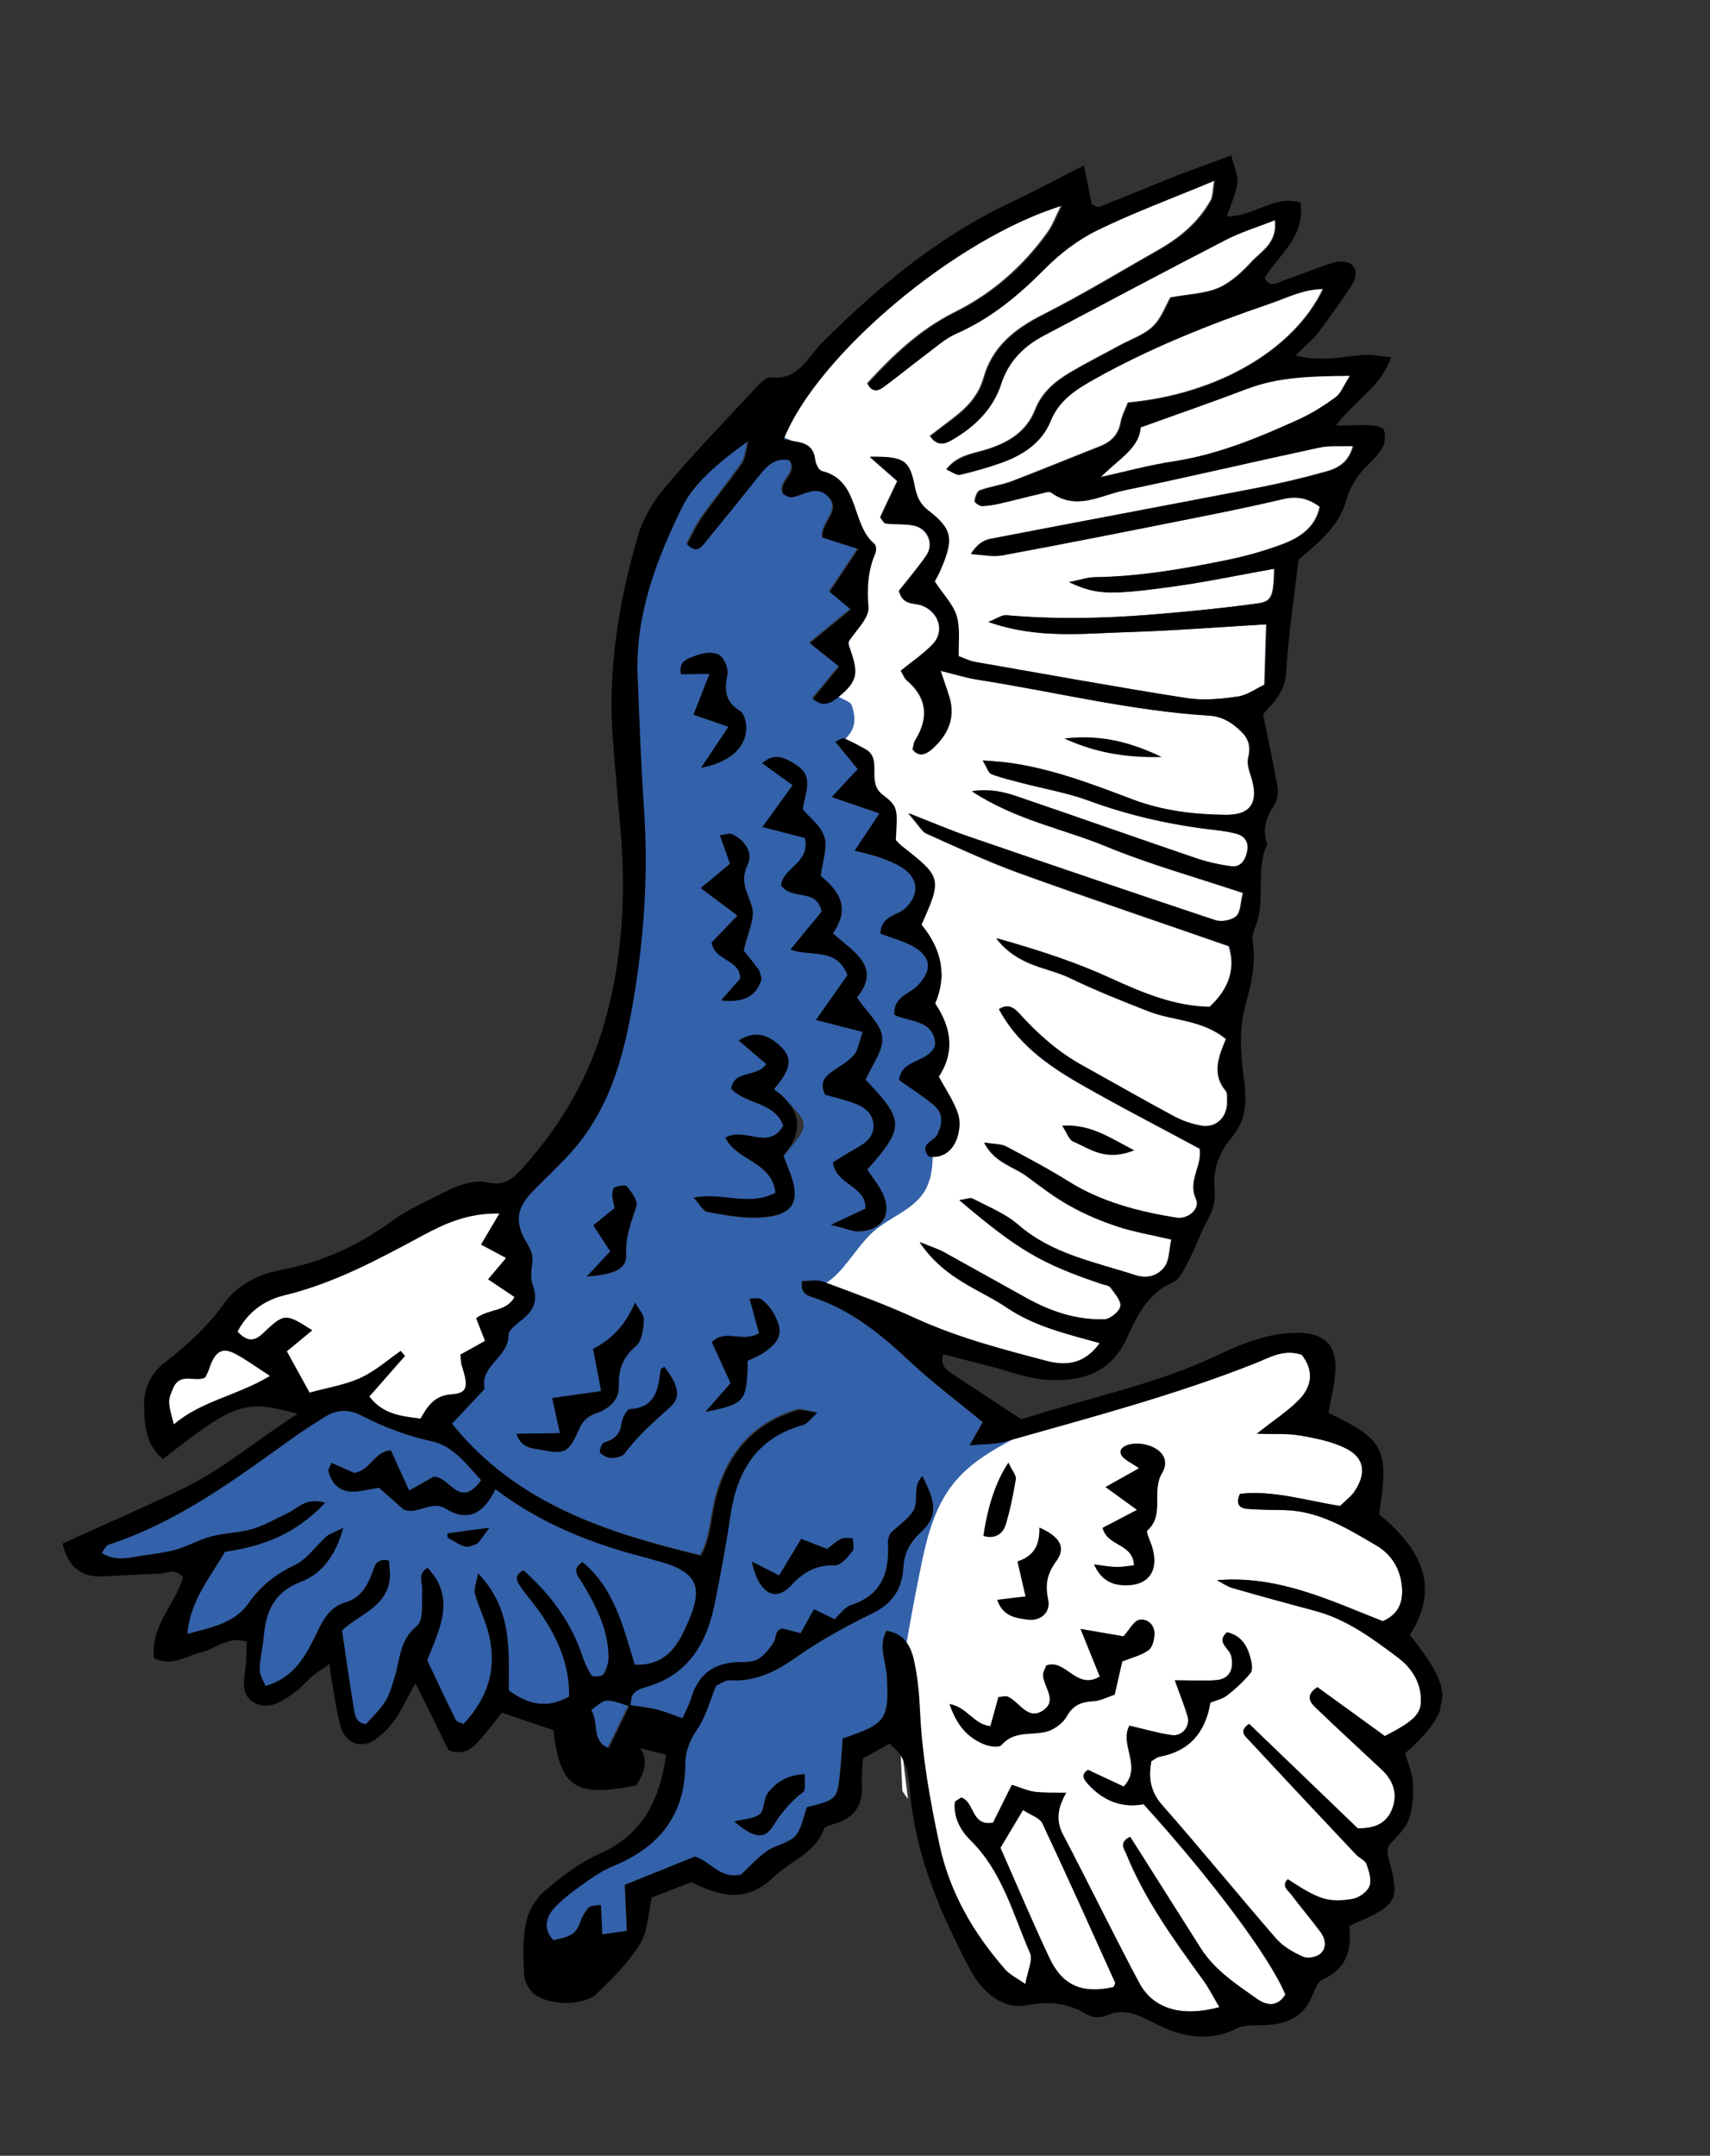 <?xml version="1.0" encoding="UTF-8"?> <svg xmlns="http://www.w3.org/2000/svg" width="73" height="92" viewBox="0 0 73 92" fill="none"><rect x="0" y="0" width="73" height="92" fill="#333333" stroke="none"/><g clip-path="url(#clip0_563_8402)"><path d="M26.821 72.76L26.849 72.814L26.857 72.766L26.821 72.76ZM59.114 74.091C60.285 73.497 60.643 73.176 60.657 72.623C60.673 71.811 60.279 71.194 59.65 70.722C58.572 69.913 57.487 69.109 56.146 68.749C54.971 68.436 53.79 68.116 52.619 67.779C52.384 67.707 52.169 67.553 51.948 67.441C54.543 67.221 56.79 68.311 59.024 69.189C59.684 68.907 59.873 68.415 59.854 67.844C59.824 67.049 59.441 66.366 58.779 65.975C57.562 65.259 56.342 64.488 54.847 64.447C54.306 64.434 53.767 64.44 53.231 64.397C52.952 64.368 52.716 64.229 52.928 63.753C54.358 63.591 55.78 64.052 57.2 64.271C57.453 64.025 57.679 63.86 57.827 63.645C58.346 62.852 58.244 62.192 57.416 61.797C56.829 61.511 56.148 61.375 55.488 61.262C54.953 61.17 54.39 61.215 53.647 61.186C54.369 60.619 54.939 60.248 55.409 59.779C56.017 59.187 56.099 58.497 55.567 57.819C54.796 57.557 54.194 57.935 53.577 58.181C50.203 59.514 46.719 60.445 43.239 61.427C43.129 61.457 43.011 61.492 42.901 61.523C42.472 61.647 42.001 61.621 41.385 61.682C41.634 61.237 41.786 60.967 41.944 60.692C40.912 59.835 39.833 59.033 38.858 58.125C37.608 56.953 36.315 55.886 34.652 55.353C34.418 55.276 34.136 55.153 34.238 54.671C34.521 54.676 34.861 54.605 35.133 54.707C35.174 54.721 35.214 54.74 35.255 54.753C36.539 55.227 37.835 55.703 39.078 56.268C40.883 57.091 42.782 57.584 44.678 58.089C45.481 58.301 46.293 58.218 46.936 57.317C45.526 56.926 44.161 56.605 42.981 55.81C41.797 55.008 40.323 54.6 39.25 53.008C39.815 53.241 40.061 53.321 40.282 53.439C41.466 54.093 42.643 54.758 43.834 55.413C44.855 55.978 45.955 56.34 47.129 56.301C47.377 56.294 47.778 55.974 47.817 55.746C47.859 55.507 47.573 55.192 47.394 54.939C47.323 54.847 47.145 54.841 47.017 54.794C44.425 53.917 43.46 53.35 40.942 51.214C41.182 51.181 41.389 51.093 41.514 51.158C42.172 51.499 42.894 51.79 43.442 52.267C44.892 53.534 46.716 53.854 48.441 54.422C48.938 54.582 49.437 54.445 49.717 54.043C49.913 53.762 49.9 53.334 49.993 52.899C49.145 52.698 48.406 52.577 47.71 52.346C47.002 52.114 46.305 51.821 45.657 51.456C45.009 51.098 44.414 50.638 43.817 50.196C43.258 49.779 42.46 49.642 42 48.76C42.444 48.837 42.719 48.822 42.922 48.931C43.824 49.401 44.717 49.882 45.577 50.418C46.993 51.304 48.562 51.703 50.172 51.967C50.694 52.057 51.244 51.59 51.046 51.161C50.686 50.383 51.327 49.741 51.204 49.022C49.435 48.064 47.692 47.172 45.994 46.195C44.651 45.415 43.395 44.495 42.634 43.062C43.036 42.811 43.293 43.04 43.521 43.295C44.306 44.152 45.165 44.905 46.185 45.475C47.488 46.199 48.782 46.94 50.101 47.642C50.451 47.831 50.848 47.968 51.237 48.041C51.909 48.156 52.414 47.663 52.374 46.959C52.366 46.828 52.397 46.648 52.325 46.561C51.703 45.831 52.025 45.072 52.324 44.34C51.306 43.504 50.078 43.571 49.024 43.161C47.889 42.719 46.756 42.265 45.66 41.738C44.697 41.27 43.48 41.27 42.517 40.043C44.402 40.577 45.922 41.079 47.388 41.751C48.744 42.379 50.117 42.948 51.62 42.972C52.467 42.192 52.743 41.328 52.449 40.381C49.47 39.344 46.456 38.332 43.467 37.25C42.13 36.761 40.837 36.157 39.541 35.576C39.357 35.495 39.238 35.252 38.764 34.708C39.903 35.157 40.571 35.444 41.259 35.68C44.782 36.891 48.306 38.101 51.849 39.272C52.117 39.361 52.558 39.276 52.762 39.096C52.959 38.92 52.943 38.51 53.05 38.108C51.04 37.436 49.082 36.895 47.213 36.123C45.373 35.363 43.347 34.996 41.483 33.768C42.477 33.625 43.169 33.916 43.863 34.153C46.238 34.962 48.609 35.802 50.984 36.611C51.492 36.785 52.02 36.907 52.553 36.974C52.941 37.016 53.153 36.713 53.228 36.349C53.313 35.963 53.157 35.683 52.774 35.58C52.449 35.493 52.11 35.453 51.778 35.409C49.948 35.199 48.17 34.795 46.439 34.158C45.549 33.832 44.607 33.67 43.684 33.431C43.23 33.31 42.766 33.205 42.325 33.037C42.185 32.988 42.122 32.743 41.944 32.453C42.413 32.49 42.738 32.503 43.063 32.553C44.892 32.806 46.608 33.459 48.319 34.111C49.618 34.599 50.957 34.755 52.313 34.773C53.424 34.779 53.751 34.205 53.386 33.093C53.305 32.851 53.218 32.565 53.276 32.334C53.389 31.891 53.313 31.544 52.99 31.23C52.6 30.842 52.183 30.572 51.583 30.537C48.258 30.33 45.018 29.52 41.739 29.005C41.245 28.933 40.766 28.776 40.131 28.624C40.303 29.134 40.417 29.438 40.511 29.757C40.779 30.642 40.439 31.361 39.801 31.943C39.582 32.139 39.245 32.372 38.949 31.975C38.985 31.839 38.992 31.692 39.058 31.593C39.673 30.604 39.55 29.748 38.691 29.024C38.6 28.941 38.555 28.803 38.445 28.618C38.898 28.245 39.401 27.912 39.814 27.483C40.326 26.948 40.082 26.141 39.378 25.853C39.038 25.708 38.535 25.869 38.364 25.21C38.728 24.748 39.16 24.242 39.539 23.696C39.868 23.216 39.604 22.559 39.014 22.433C38.621 22.347 38.206 22.393 37.807 22.343C37.715 22.334 37.645 22.167 37.563 22.073C37.807 21.547 38.058 21.023 38.292 20.526C37.878 20.165 37.55 19.88 37.116 19.497C38.515 19.478 38.776 19.616 38.994 20.646C39.091 21.126 39.175 21.461 39.612 21.796C40.638 22.583 40.675 23.015 40.161 24.241C40.06 24.471 39.935 24.696 39.877 24.816C40.26 25.394 40.671 25.804 40.815 26.298C40.969 26.836 40.876 27.45 40.893 28.002C41.189 28.108 41.376 28.208 41.574 28.242C44.579 28.765 47.587 29.313 50.601 29.782C51.322 29.9 52.094 29.829 52.824 29.72C53.254 29.658 53.645 29.361 53.967 29.213C53.996 28.255 54.02 27.47 54.045 26.641C52.035 26.758 50.094 26.912 48.15 26.972C46.224 27.03 44.267 27.274 42.176 26.538C42.567 26.383 42.753 26.236 42.923 26.253C44.956 26.43 46.988 26.396 49.012 26.232C50.565 26.11 52.117 25.958 53.661 25.748C54.293 25.665 54.356 25.442 54.386 24.262C52.92 24.522 51.477 24.829 50.022 25.03C47.277 25.403 46.764 25.364 45.62 24.834C46.1 24.738 46.416 24.625 46.725 24.623C48.633 24.593 50.504 24.273 52.362 23.889C53.156 23.729 53.947 23.508 54.706 23.225C55.472 22.943 56.146 22.503 56.329 21.621C55.798 21.222 55.304 21.149 54.738 21.28C53.482 21.576 52.215 21.834 50.955 22.086C48.229 22.629 45.504 23.173 42.773 23.678C42.345 23.759 41.882 23.648 41.435 23.627C41.68 23.244 41.949 23.043 42.25 22.983C46.039 22.253 49.837 21.542 53.626 20.811C54.623 20.619 55.615 20.382 56.589 20.111C57.082 19.974 57.566 19.742 57.754 19.009C57.195 19.03 56.721 18.98 56.279 19.076C53.501 19.673 50.732 20.326 47.951 20.903C46.945 21.113 45.923 21.776 44.858 21.001C44.742 20.919 44.469 21.032 44.271 21.073C43.743 21.198 43.219 21.336 42.692 21.455C42.428 21.515 42.16 21.567 41.893 21.571C41.788 21.571 41.586 21.419 41.594 21.371C41.623 21.203 41.697 20.951 41.816 20.91C42.258 20.745 42.737 20.685 43.18 20.521C44.442 20.041 45.693 19.521 46.952 19.028C47.429 18.838 47.734 18.539 47.832 18.007C47.89 17.702 48.052 17.409 48.144 17.16C51.959 16.816 55.247 14.906 56.473 12.303C55.596 12.3 54.881 12.69 54.139 12.945C51.572 13.824 49.051 14.829 46.673 16.16C45.901 16.589 45.18 17.045 44.816 17.939C44.439 18.874 43.626 19.4 42.699 19.722C42.127 19.926 41.541 20.097 40.944 20.229C40.802 20.266 40.618 20.111 40.388 20.016C40.841 19.427 41.472 19.351 42.038 19.183C42.995 18.903 43.798 18.436 44.18 17.471C44.469 16.725 45.031 16.26 45.677 15.877C46.379 15.461 47.102 15.098 47.818 14.709C48.295 14.451 48.845 14.268 49.216 13.906C49.579 13.556 49.758 13.018 49.959 12.677C50.731 12.532 51.425 12.521 52.019 12.266C52.554 12.03 53.026 11.581 53.436 11.139C53.852 10.693 54.543 10.342 54.415 9.364C53.613 9.676 52.903 9.893 52.258 10.227C49.668 11.565 47.097 12.937 44.522 14.296C43.652 14.758 43.016 15.401 42.694 16.377C42.342 17.452 41.559 18.199 40.585 18.76C40.277 18.936 39.971 19.025 39.688 18.587C40.007 18.346 40.328 18.099 40.647 17.858C41.251 17.4 41.76 16.883 41.978 16.118C42.351 14.775 43.316 14.015 44.527 13.403C46.219 12.546 47.84 11.559 49.491 10.621C50.388 10.109 51.162 9.452 51.671 8.54C51.777 8.355 51.76 8.093 51.834 7.667C50.023 8.423 48.374 9.029 46.803 9.795C45.967 10.201 45.185 10.8 44.527 11.465C43.42 12.583 42.239 13.559 40.782 14.203C40.294 14.415 39.876 14.8 39.444 15.12C38.848 15.567 38.272 16.042 37.67 16.488C37.465 16.638 37.208 16.773 37.016 16.338C38.103 15.155 39.265 14.041 40.751 13.303C42.358 12.505 43.676 11.343 44.718 9.887C44.938 9.573 45.07 9.201 45.304 8.741C40.768 10.115 34.908 15.056 33.434 18.635C33.428 18.665 33.412 18.687 33.401 18.716C33.52 18.743 33.64 18.763 33.761 18.778C34.146 18.838 34.536 18.905 34.681 19.319C34.718 19.393 34.74 19.483 34.753 19.584C34.773 19.754 34.905 20.03 35.03 20.058C35.303 20.123 35.514 20.227 35.688 20.362C36.584 21.047 36.438 22.472 37.287 23.173C37.363 23.236 37.375 23.454 37.325 23.562C37.005 24.31 36.959 25.042 37.033 25.869C37.068 26.351 36.47 26.883 36.16 27.392C36.267 27.774 36.444 28.15 36.47 28.537C36.498 29.054 36.128 29.41 35.755 29.71C35.656 29.786 35.556 29.861 35.448 29.917C35.21 30.042 34.96 30.061 34.667 29.788C34.94 29.459 35.207 29.128 35.495 28.783C35.589 28.664 35.69 28.545 35.792 28.421C35.721 28.365 35.65 28.31 35.585 28.256C35.226 27.972 34.922 27.728 34.536 27.421C35.133 26.931 35.645 26.507 36.17 26.079C36.206 26.048 36.249 26.012 36.285 25.982C36.264 25.959 36.236 25.942 36.215 25.92C35.879 25.646 35.626 25.43 35.383 25.228C35.816 24.58 36.182 24.032 36.605 23.401C35.973 23.2 35.499 23.045 35.071 22.909C35.038 22.206 35.945 21.745 35.285 21.126C34.779 20.656 34.262 21.11 33.754 21.19C33.647 21.202 33.528 21.107 33.411 21.069C33.122 20.519 34.088 20.186 33.662 19.606C33.029 19.479 32.678 19.869 32.331 20.303C31.574 21.259 30.805 22.207 30.032 23.148C29.869 23.342 29.674 23.58 29.295 23.194C29.494 22.827 29.677 22.408 29.939 22.039C30.485 21.269 31.093 20.535 31.634 19.758C31.791 19.531 31.803 19.206 31.922 18.77C30.506 19.78 29.539 20.662 29.081 21.602C27.969 23.867 27.079 26.201 27.177 28.791C27.253 30.686 27.317 32.579 27.455 34.473C27.635 37.052 27.483 39.624 27.077 42.165C26.688 44.647 26.135 47.106 24.394 49.078C23.857 49.683 23.262 50.235 22.692 50.816C22.032 51.498 21.92 52.108 22.43 52.955C22.617 53.265 22.736 53.508 22.685 53.875C22.639 54.182 22.609 54.535 22.715 54.818C22.931 55.429 22.772 55.853 22.29 56.245C22.046 56.444 21.66 56.711 21.663 56.946C21.669 57.885 20.428 58.239 20.645 59.239C20.199 59.712 19.753 60.184 19.247 60.72C22.018 64.153 25.847 65.385 29.887 66.357C30.29 65.63 30.302 64.806 30.491 64.03C30.956 62.116 32.04 60.735 33.981 60.15C34.177 60.091 34.431 60.196 34.842 60.248C34.527 60.533 34.407 60.729 34.245 60.775C32.273 61.318 31.425 62.728 31.142 64.629C30.953 65.905 30.717 67.172 30.457 68.43C30.115 70.13 29.306 71.46 27.508 71.965C27.319 72.019 27.107 72.106 26.989 72.252C26.887 72.377 26.895 72.582 26.858 72.76C27.249 72.822 27.645 72.859 28.03 72.95C28.391 73.043 28.737 73.188 29.133 73.33C29.285 72.98 29.425 72.745 29.499 72.493C29.799 71.433 30.501 70.943 31.59 70.933C31.856 70.929 32.165 70.927 32.379 70.797C32.641 70.638 32.843 70.365 33.023 70.105C33.156 69.906 33.057 69.55 33.423 69.508C33.678 69.57 33.925 69.637 34.173 69.705C34.377 69.345 34.557 69.018 34.745 68.68C35.06 68.826 35.292 68.947 35.623 69.108C35.835 68.916 36.045 68.595 36.326 68.501C37.687 68.062 37.972 67.05 37.902 65.804C37.893 65.679 37.971 65.55 38.002 65.438C38.342 65.114 38.746 64.85 38.983 64.478C39.237 64.077 38.925 63.45 39.373 63.002C39.963 64.165 40.029 64.719 39.323 65.375C38.823 65.839 38.596 66.293 38.554 66.934C38.497 67.807 38.1 68.424 37.264 68.835C36.117 69.397 34.979 70.016 33.944 70.751C33.071 71.373 32.205 71.773 31.135 71.712C30.951 71.699 30.765 71.852 30.558 71.94C30.303 72.563 30.131 73.237 29.766 73.779C29.442 74.26 29.244 74.732 29.242 75.281C29.24 77.447 28.14 78.819 26.191 79.625C25.819 79.777 25.46 79.993 25.13 80.227C24.637 80.58 24.125 80.93 23.705 81.364C23.308 81.765 23.133 82.284 23.607 82.797C24.076 82.693 24.547 82.644 24.733 82.102C24.82 81.852 24.943 81.601 25.118 81.409C25.21 81.302 25.453 81.331 25.632 81.294C25.656 81.73 25.671 82.109 25.694 82.551C26.111 82.493 26.422 82.448 26.752 82.4C26.722 81.71 26.693 81.125 26.662 80.441C27.711 80.016 28.707 79.614 29.656 79.234C30.346 79.463 30.742 80.21 31.632 79.993C31.948 79.702 32.301 79.3 32.73 78.997C33.103 78.734 33.652 78.668 33.941 78.353C34.23 78.033 34.289 77.512 34.436 77.124C35.628 76.841 35.721 76.765 35.822 75.925C35.893 75.332 35.921 74.738 35.966 74.191C37.833 73.574 37.936 73.369 37.856 71.572C37.825 70.925 37.477 70.254 37.831 69.593C38.252 69.659 38.527 69.861 38.699 70.119C38.858 70.343 38.949 70.606 39.007 70.875C39.167 71.6 39.229 72.351 39.263 73.091C39.355 74.996 39.69 76.855 40.088 78.713C40.526 80.763 41.538 82.492 42.896 84.046C43.092 84.271 43.39 84.409 43.765 84.671C43.861 84.113 44.094 83.654 43.968 83.348C43.245 81.693 42.789 79.887 41.444 78.551C41.001 78.111 40.703 77.578 40.753 76.927C40.754 76.853 40.926 76.784 41.025 76.708C41.592 76.898 41.424 77.949 42.385 77.781C42.622 77.304 42.886 76.775 43.188 76.167C43.528 76.275 43.826 76.412 44.139 76.46C44.513 76.512 44.899 76.492 45.503 76.503C45.124 77.16 45.055 77.704 45.363 78.287C46.467 80.384 47.501 82.524 48.618 84.617C49.217 85.732 50.453 86.086 52.048 85.651C51.799 85.231 51.602 84.833 51.336 84.473C50.102 82.774 48.87 81.068 48.07 79.104C47.982 78.898 47.752 78.618 48.231 78.385C48.362 78.593 48.504 78.809 48.64 79.023C49.51 80.395 50.373 81.771 51.243 83.143C51.847 84.086 52.765 84.676 53.646 85.302C54.07 85.603 54.533 85.64 54.864 85.117C54.245 83.579 51.71 80.18 48.81 76.992C47.904 77.163 47.115 76.861 46.474 76.17C46.292 75.972 46.095 75.753 46.431 75.527C46.962 75.779 47.482 76.022 47.956 76.246C48.777 75.388 47.768 74.467 48.206 73.642C48.865 73.798 49.436 73.964 50.015 74.045C50.455 74.109 50.809 73.669 50.695 73.255C50.55 72.767 50.354 72.289 50.146 71.704C50.857 71.703 51.388 71.739 51.908 71.698C52.478 71.648 52.684 71.246 52.554 70.668C52.487 70.342 51.889 70.085 52.37 69.655C53.006 69.802 53.247 70.269 53.382 70.81C53.431 70.998 53.469 71.276 53.367 71.4C53.078 71.752 52.734 72.069 52.376 72.353C52.17 72.509 51.888 72.565 51.662 72.662C51.444 73.974 50.723 74.743 49.498 74.968C49.377 74.991 49.267 75.089 49.137 75.165C49.02 75.843 49.072 76.438 49.59 77.021C51.249 78.904 52.829 80.854 54.475 82.748C54.769 83.082 55.203 83.324 55.622 83.513C55.818 83.596 56.2 83.526 56.361 83.381C56.639 83.132 56.593 82.754 56.372 82.457C55.971 81.913 55.528 81.399 55.121 80.854C54.991 80.677 54.688 80.501 54.962 80.203C56.25 81.047 56.695 81.223 57.72 81.047C58 81.003 58.365 80.745 58.456 80.501C58.564 80.236 58.439 79.85 58.33 79.548C58.272 79.383 58.027 79.298 57.892 79.151C56.355 77.523 54.826 75.891 53.303 74.253C53.169 74.1 52.855 73.879 53.322 73.571C54.864 75.058 56.423 76.554 57.949 78.026C58.676 78.04 59.215 77.818 59.448 77.142C59.676 76.496 59.443 75.95 58.959 75.496C58.022 74.62 57.078 73.754 56.155 72.867C55.9 72.626 55.728 72.331 56.235 72.004C57.186 72.692 58.158 73.397 59.115 74.085L59.114 74.091ZM48.412 49.091C47.164 49.593 46.504 49.01 45.807 48.718C45.628 48.644 45.543 48.351 45.337 48.038C46.517 47.964 47.285 48.496 48.412 49.091ZM49.593 32.306C47.868 32.348 46.627 32.055 45.429 31.515C46.753 31.36 48.018 31.547 49.593 32.306ZM36.043 31.525C36.354 31.652 36.648 31.814 36.941 31.975C37.721 32.4 36.966 33.374 37.687 33.924C38.393 34.453 38.313 34.562 38.255 35.867C38.351 35.957 38.438 36.065 38.547 36.145C40.207 37.449 40.227 37.514 39.352 39.474C40.231 40.547 40.422 41.664 39.926 42.825C40.674 43.933 40.726 44.974 40.08 45.95C40.366 46.48 40.724 46.986 40.905 47.548C41.019 47.894 40.962 48.366 40.804 48.709C40.632 49.099 40.292 49.386 39.819 49.373C39.77 49.37 39.715 49.367 39.661 49.358C39.32 48.972 39.602 48.805 39.824 48.627C39.902 48.566 39.976 48.499 40.013 48.425C40.27 47.901 40.256 47.479 39.85 47.144C39.823 47.121 39.801 47.105 39.773 47.088C39.329 46.727 38.844 46.422 38.387 46.096C38.471 45.389 39.165 45.342 39.603 45.022C39.751 44.918 39.874 44.779 39.933 44.579C39.912 44.125 39.712 43.887 39.442 43.735C39.069 43.529 38.563 43.492 38.187 43.31C38.139 42.543 38.806 42.435 39.157 42.088C39.164 42.077 39.179 42.067 39.187 42.056C39.841 41.379 39.764 40.779 38.883 40.338C38.473 40.132 38.019 40.01 37.595 39.851C37.608 39.131 38.225 39.095 38.601 38.815C38.629 38.795 38.658 38.769 38.688 38.743C39.262 38.169 39.228 37.503 38.541 37.045C38.441 36.979 38.328 36.916 38.219 36.867C38.032 36.773 37.829 36.695 37.631 36.623C37.323 36.509 36.995 36.44 36.499 36.306C36.873 35.747 37.174 35.292 37.556 34.722C36.833 34.474 36.238 34.267 35.52 34.027C35.915 33.595 36.218 33.27 36.599 32.855C36.606 32.849 36.614 32.839 36.621 32.834C36.58 32.783 36.534 32.726 36.487 32.675C36.223 32.346 35.953 32.009 35.666 31.664C35.74 31.633 35.814 31.596 35.875 31.564C35.942 31.532 36.003 31.506 36.043 31.525ZM31.258 35.602C31.812 35.864 32.159 36.398 31.917 36.906C31.564 37.629 31.928 38.099 32.107 38.71C32.246 39.197 31.917 39.819 31.75 40.574C31.877 40.732 32.134 41.035 32.368 41.359C32.444 41.459 32.455 41.608 32.514 41.773C32.292 42.488 31.806 42.799 30.786 42.692C31.148 42.279 31.37 42.027 31.594 41.769C31.627 40.929 30.521 41.035 30.376 40.227C30.692 39.898 31.046 39.527 31.483 39.072C30.952 38.672 30.493 38.328 29.918 37.895C30.35 37.538 30.739 37.216 31.165 36.863C31.022 36.468 30.894 36.101 30.737 35.648C30.938 35.627 31.132 35.543 31.258 35.602ZM29.072 28.771C28.932 28.179 29.423 28.091 29.747 27.968C30.038 27.857 30.459 27.812 30.695 27.952C30.913 28.088 31.102 28.534 31.051 28.791C30.913 29.452 30.951 29.946 31.588 30.339C31.761 30.449 31.854 30.805 31.855 31.052C31.859 31.891 31.162 32.531 29.937 32.758C30.338 32.148 30.686 31.634 31.095 31.014C30.559 30.829 30.138 30.688 29.601 30.504C29.82 29.949 30.022 29.422 30.284 28.763C29.783 28.764 29.424 28.77 29.072 28.771ZM26.241 51.556C26.207 51.395 26.152 51.213 26.14 51.032C26.135 50.914 26.165 50.703 26.225 50.682C26.402 50.62 26.704 50.555 26.769 50.64C26.962 50.883 27.239 51.252 27.17 51.474C26.953 52.159 26.692 52.781 26.732 53.553C26.771 54.152 26.241 54.394 25.053 54.48C25.501 53.995 25.758 53.719 26.053 53.405C25.815 53.031 25.604 52.711 25.329 52.3C25.61 52.064 25.904 51.831 26.241 51.556ZM24.741 60.962C24.27 62.016 24.136 62.073 23.107 61.878C22.737 61.802 22.276 61.827 22.051 61.196C22.658 61.183 23.216 61.174 23.904 61.163C23.781 60.617 23.688 60.188 23.574 59.668C24.271 59.566 24.891 59.481 25.663 59.373C25.535 58.685 25.427 58.123 25.319 57.568C26.116 57.174 26.715 56.516 27.116 55.594C27.27 55.886 27.503 56.111 27.491 56.325C27.468 56.709 27.412 57.218 27.164 57.435C26.593 57.917 26.399 58.433 26.416 59.164C26.432 59.753 25.998 60.122 25.438 60.322C25.122 60.435 24.902 60.6 24.741 60.962ZM28.619 60.042C27.931 60.664 27.235 61.261 26.679 62.017C26.575 62.153 26.317 62.22 26.126 62.218C25.952 62.219 25.74 62.127 25.619 62.001C25.572 61.95 25.681 61.604 25.772 61.577C26.198 61.44 26.472 61.247 26.537 60.758C26.564 60.528 26.754 60.141 26.892 60.134C28.014 60.074 28.103 59.269 28.206 58.453C28.214 58.405 28.307 58.372 28.357 58.331C28.952 59.112 29.087 59.617 28.619 60.042ZM30.202 51.73C30.011 51.691 29.87 51.402 29.615 51.123C30.837 50.877 31.931 51.522 33.105 50.909C32.965 49.57 31.453 49.557 30.965 48.554C31.812 48.082 32.824 49.133 33.443 48.048C33.069 47.021 31.848 47.151 31.218 46.468C31.36 45.641 32.294 46.03 32.715 45.417C32.359 45.116 31.987 44.799 31.535 44.412C32.331 43.914 32.915 44.255 33.388 44.737C33.938 45.307 33.566 45.854 33.029 46.502C33.164 46.612 33.337 46.722 33.478 46.869C34.589 47.992 34.588 47.998 33.443 49.338C33.502 49.496 33.565 49.673 33.64 49.847C34.239 51.283 33.911 51.899 32.397 51.972C31.668 52.007 30.927 51.861 30.202 51.73ZM32.601 57.721C32.384 57.869 32.132 57.968 31.911 58.072C31.882 59.819 31.823 59.908 30.114 60.256C30.584 59.714 30.845 59.419 31.19 59.028C30.943 58.492 30.678 57.909 30.391 57.28C30.956 56.692 31.706 57.321 32.403 56.898C32.281 56.457 32.153 55.978 31.997 55.415C32.187 55.423 32.394 55.366 32.503 55.452C32.706 55.604 32.891 55.821 33.025 56.048C33.456 56.807 33.348 57.221 32.601 57.721ZM35.492 45.759C35.817 45.519 36.197 45.325 36.458 45.024C36.644 44.809 36.679 44.458 36.833 44.033C36.128 43.857 35.56 43.71 34.838 43.524C35.336 42.82 35.778 42.192 36.186 41.614C35.73 40.419 34.669 40.841 33.754 40.523C34.231 39.939 34.676 39.399 35.083 38.901C34.876 37.878 33.838 38.452 33.353 37.789C33.393 37.055 34.633 36.812 34.363 35.759C33.854 35.629 33.286 35.482 32.56 35.289C33.006 34.668 33.386 34.147 33.848 33.511C33.387 33.172 32.991 32.888 32.551 32.572C33.091 32.091 33.552 32.355 34.013 32.657C34.801 33.175 34.343 33.861 34.281 34.548C34.578 34.907 35.071 35.27 35.202 35.731C35.337 36.204 35.115 36.777 35.042 37.382C35.789 37.992 36.348 38.73 35.559 39.834C36.409 40.604 37.682 41.248 36.584 42.571C37.013 43.2 37.623 43.713 37.668 44.276C37.717 44.852 37.221 45.476 36.956 46.085C38.621 47.828 38.634 48.108 37.032 49.918C37.242 50.238 37.504 50.548 37.678 50.905C38.12 51.815 37.676 52.528 36.658 52.557C36.403 52.568 36.142 52.437 35.472 52.272C36.258 51.902 36.607 51.739 36.95 51.576C36.978 50.588 35.676 50.58 35.567 49.598C35.871 49.41 36.199 49.195 36.546 49.007C36.988 48.769 37.368 48.464 37.284 47.913C37.203 47.38 36.752 47.161 36.289 47.013C35.915 46.893 35.536 46.797 35.229 46.714C34.994 46.211 35.203 45.969 35.492 45.759ZM36.383 66.197C36.179 66.446 35.895 66.804 35.649 66.799C34.849 66.784 34.319 67.064 33.765 67.66C33.076 68.399 32.381 67.983 32.087 66.643C32.491 66.842 32.814 67.009 33.258 67.233C33.558 66.742 33.853 66.249 34.199 65.673C34.529 65.804 34.877 65.938 35.305 66.104C35.482 65.974 35.675 65.785 35.905 65.67C36.04 65.601 36.235 65.653 36.404 65.645C36.402 65.836 36.471 66.082 36.383 66.197ZM34.28 76.486C33.742 76.888 33.35 77.369 32.993 77.937C32.627 78.516 32.189 78.441 31.341 77.734C31.748 77.631 32.175 77.624 32.434 77.415C32.649 77.243 32.582 76.768 32.772 76.523C33.122 76.071 33.599 75.74 34.356 75.722C34.334 76.027 34.408 76.391 34.28 76.486ZM47.846 62.046C47.732 61.705 48.361 61.499 48.973 61.672C49.604 61.848 49.944 62.314 49.607 62.873C49.141 63.645 49.737 64.63 48.989 65.316C48.909 65.388 49.108 65.774 49.184 66.016C49.484 66.999 49.07 67.65 48.098 67.662C47.541 67.665 47.032 67.503 46.701 66.767C47.088 66.816 47.375 66.871 47.664 66.877C47.904 66.882 48.148 66.831 48.406 66.802C48.372 65.851 47.262 66.019 47.069 65.201C47.489 64.984 47.938 64.746 48.535 64.435C48.096 64.113 47.761 63.87 47.195 63.464C47.838 63.1 48.221 62.888 48.617 62.666C48.311 62.434 47.927 62.294 47.846 62.046ZM43.444 66.633C44.236 66.368 44.379 65.825 44.37 65.194C45.231 65.577 45.531 66.029 45.094 66.627C44.69 67.181 44.612 67.636 44.749 68.277C44.866 68.815 44.425 69.19 43.899 69.124C43.367 69.052 42.81 68.987 42.576 68.267C42.972 68.225 43.338 68.182 43.792 68.125C43.685 67.674 43.581 67.237 43.444 66.633ZM43.362 63.12C43.254 63.78 43.123 64.437 42.928 65.07C42.8 65.492 42.444 65.69 41.973 65.553C42.171 64.234 42.53 63.191 43.049 62.425C43.221 62.787 43.388 62.97 43.362 63.12ZM49.03 70.432C48.714 70.656 48.308 70.752 47.91 70.912C47.809 71.352 47.707 71.803 47.585 72.332C47.278 72.433 46.977 72.597 46.66 72.611C46.148 72.64 45.804 72.772 45.528 73.267C45.358 73.572 44.951 73.853 44.605 73.93C43.969 74.067 43.273 73.879 42.749 74.481C42.635 74.603 42.219 74.544 41.989 74.449C41.29 74.162 40.823 73.644 40.513 72.72C41.305 72.856 41.56 73.597 42.277 73.671C42.399 73.248 42.513 72.835 42.626 72.429C42.776 72.418 42.921 72.369 43.019 72.41C43.531 72.628 43.88 73.472 44.558 72.977C45.136 72.564 44.548 71.994 44.523 71.49C44.519 71.372 44.602 71.251 44.662 71.082C45.488 70.767 45.93 72.152 46.947 71.555C46.699 70.945 46.444 70.309 46.123 69.519L47.953 69.834C48.226 69.541 48.4 69.176 48.63 69.129C48.969 69.064 49.286 69.341 49.28 69.735C49.282 69.976 49.199 70.313 49.03 70.432Z" fill="#3361AA"></path><path d="M41.434 23.633C41.881 23.654 42.344 23.765 42.772 23.684C45.503 23.179 48.228 22.635 50.953 22.092C52.214 21.84 53.481 21.582 54.737 21.286C55.303 21.155 55.797 21.227 56.328 21.627C56.145 22.509 55.471 22.949 54.706 23.23C53.946 23.514 53.154 23.735 52.361 23.895C50.503 24.279 48.632 24.599 46.724 24.629C46.415 24.631 46.099 24.744 45.619 24.84C46.763 25.37 47.276 25.409 50.021 25.035C51.476 24.835 52.919 24.528 54.385 24.268C54.355 25.447 54.292 25.671 53.66 25.754C52.117 25.963 50.564 26.116 49.011 26.238C46.987 26.402 44.955 26.435 42.922 26.259C42.752 26.242 42.566 26.389 42.175 26.544C44.266 27.28 46.224 27.036 48.149 26.978C50.093 26.918 52.035 26.764 54.044 26.647C54.019 27.475 53.995 28.261 53.966 29.219C53.644 29.367 53.253 29.664 52.823 29.726C52.093 29.835 51.321 29.906 50.6 29.788C47.586 29.319 44.578 28.771 41.573 28.248C41.375 28.214 41.188 28.114 40.892 28.008C40.875 27.456 40.968 26.842 40.814 26.303C40.67 25.81 40.259 25.4 39.876 24.822C39.934 24.702 40.059 24.477 40.16 24.247C40.674 23.021 40.637 22.589 39.611 21.802C39.174 21.467 39.09 21.132 38.993 20.652C38.775 19.621 38.514 19.484 37.115 19.503C37.55 19.886 37.877 20.171 38.291 20.532C38.057 21.028 37.806 21.553 37.562 22.079C37.644 22.173 37.715 22.34 37.806 22.349C38.205 22.399 38.62 22.353 39.013 22.439C39.603 22.566 39.867 23.222 39.538 23.702C39.16 24.248 38.727 24.754 38.363 25.216C38.534 25.874 39.037 25.714 39.377 25.859C40.081 26.147 40.325 26.954 39.813 27.489C39.4 27.918 38.898 28.251 38.444 28.624C38.554 28.809 38.599 28.946 38.689 29.03C39.549 29.754 39.672 30.61 39.057 31.599C38.991 31.698 38.984 31.845 38.948 31.981C39.244 32.377 39.581 32.145 39.8 31.948C40.438 31.367 40.778 30.648 40.51 29.762C40.416 29.444 40.301 29.14 40.13 28.63C40.765 28.782 41.244 28.939 41.739 29.011C45.017 29.525 48.257 30.335 51.582 30.543C52.182 30.578 52.599 30.848 52.989 31.236C53.312 31.55 53.388 31.897 53.275 32.34C53.217 32.571 53.304 32.857 53.386 33.099C53.75 34.211 53.423 34.785 52.312 34.779C50.956 34.761 49.617 34.605 48.318 34.116C46.607 33.464 44.891 32.811 43.062 32.559C42.738 32.503 42.412 32.496 41.943 32.459C42.121 32.749 42.184 32.994 42.324 33.043C42.765 33.211 43.229 33.316 43.684 33.437C44.606 33.676 45.548 33.838 46.438 34.163C48.169 34.801 49.947 35.205 51.776 35.415C52.11 35.453 52.449 35.493 52.773 35.586C53.157 35.689 53.312 35.969 53.227 36.355C53.152 36.719 52.94 37.022 52.551 36.98C52.019 36.913 51.489 36.797 50.983 36.617C48.608 35.808 46.237 34.968 43.862 34.159C43.168 33.922 42.476 33.63 41.482 33.774C43.346 35.002 45.372 35.369 47.212 36.129C49.081 36.901 51.039 37.441 53.048 38.114C52.942 38.516 52.958 38.926 52.761 39.102C52.557 39.282 52.116 39.367 51.847 39.278C48.305 38.107 44.782 36.896 41.258 35.686C40.57 35.45 39.902 35.163 38.763 34.714C39.237 35.258 39.356 35.501 39.54 35.582C40.836 36.163 42.129 36.767 43.465 37.256C46.455 38.338 49.469 39.35 52.448 40.387C52.742 41.334 52.466 42.198 51.619 42.978C50.116 42.954 48.743 42.385 47.387 41.757C45.921 41.085 44.401 40.583 42.516 40.049C43.479 41.276 44.696 41.275 45.659 41.743C46.755 42.271 47.888 42.725 49.023 43.167C50.077 43.577 51.305 43.51 52.323 44.346C52.024 45.078 51.702 45.837 52.324 46.567C52.396 46.654 52.365 46.834 52.373 46.965C52.413 47.669 51.907 48.168 51.236 48.046C50.847 47.973 50.45 47.837 50.1 47.647C48.781 46.946 47.487 46.205 46.184 45.481C45.164 44.91 44.305 44.158 43.52 43.301C43.292 43.046 43.035 42.816 42.633 43.068C43.394 44.501 44.65 45.421 45.993 46.201C47.691 47.178 49.434 48.07 51.203 49.028C51.326 49.747 50.685 50.389 51.045 51.167C51.243 51.596 50.693 52.063 50.171 51.973C48.561 51.709 46.992 51.309 45.575 50.424C44.716 49.888 43.823 49.407 42.921 48.937C42.718 48.828 42.443 48.843 41.999 48.766C42.459 49.648 43.257 49.785 43.816 50.202C44.413 50.644 45.008 51.104 45.657 51.462C46.304 51.827 47.002 52.12 47.709 52.352C48.405 52.583 49.144 52.704 49.992 52.905C49.899 53.34 49.912 53.768 49.716 54.049C49.436 54.451 48.937 54.587 48.44 54.428C46.715 53.86 44.892 53.54 43.441 52.273C42.893 51.796 42.171 51.505 41.513 51.163C41.388 51.099 41.181 51.187 40.941 51.219C43.459 53.356 44.424 53.923 47.016 54.8C47.144 54.847 47.322 54.853 47.393 54.945C47.572 55.198 47.864 55.514 47.816 55.752C47.777 55.98 47.376 56.3 47.128 56.307C45.954 56.346 44.854 55.984 43.833 55.419C42.642 54.764 41.465 54.099 40.281 53.445C40.06 53.327 39.814 53.247 39.249 53.014C40.322 54.606 41.796 55.014 42.98 55.816C44.16 56.611 45.525 56.932 46.935 57.323C46.292 58.224 45.48 58.307 44.677 58.094C42.781 57.59 40.882 57.096 39.077 56.274C37.834 55.709 36.538 55.233 35.254 54.759C36.02 54.292 36.55 53.223 37.274 52.57C37.975 51.944 38.978 51.641 39.468 50.843C39.734 50.407 39.804 49.895 39.818 49.379C39.825 49.269 39.826 49.152 39.827 49.041C39.828 49.177 39.825 48.905 39.827 49.041C39.822 48.528 40.56 48.439 40.531 47.928C40.495 47.236 39.822 46.337 39.748 45.652C39.699 45.224 40.362 45.208 40.306 44.779C40.23 44.216 39.225 43.556 39.136 42.998C39.043 42.426 40.297 42.173 40.192 41.599C40.1 41.09 38.813 40.023 38.716 39.513C38.681 39.322 39.669 37.924 39.633 37.733C39.546 37.273 38.108 36.687 38.001 36.23C37.788 35.243 37.727 34.918 37.276 34.02C37.072 33.621 37.258 32.826 37.021 32.446C36.988 32.385 36.138 32.189 35.957 31.806C35.832 31.526 36.803 31.341 36.357 30.091C36.269 29.848 35.505 29.766 35.557 29.392C35.581 29.211 36.084 28.946 36.12 28.773C36.263 28.051 36.192 26.953 36.404 26.224C36.419 26.171 36.586 24.521 36.635 23.802C36.718 22.637 36.3 22.084 35.606 21.094C35.329 20.689 34.983 20.185 34.587 19.901C34.468 19.806 34.432 19.152 34.303 19.075C34.118 18.969 33.936 18.876 33.759 18.79C33.644 18.739 33.535 18.69 33.432 18.647C34.906 15.068 40.766 10.127 45.302 8.753C45.068 9.213 44.936 9.585 44.716 9.899C43.674 11.355 42.356 12.517 40.749 13.315C39.263 14.053 38.101 15.167 37.014 16.35C37.205 16.784 37.463 16.65 37.668 16.5C38.27 16.054 38.846 15.579 39.442 15.132C39.874 14.812 40.292 14.427 40.779 14.215C42.237 13.57 43.418 12.595 44.525 11.477C45.183 10.812 45.965 10.213 46.801 9.807C48.372 9.04 50.021 8.435 51.831 7.679C51.758 8.105 51.775 8.367 51.669 8.552C51.16 9.464 50.386 10.121 49.489 10.633C47.838 11.571 46.217 12.558 44.525 13.415C43.314 14.027 42.349 14.787 41.976 16.13C41.758 16.895 41.249 17.412 40.645 17.869C40.326 18.111 40.005 18.358 39.686 18.599C39.969 19.037 40.275 18.947 40.583 18.772C41.557 18.211 42.34 17.463 42.692 16.389C43.014 15.413 43.65 14.77 44.52 14.308C47.095 12.949 49.666 11.577 52.256 10.239C52.901 9.905 53.611 9.688 54.413 9.375C54.541 10.354 53.85 10.704 53.434 11.151C53.024 11.593 52.552 12.042 52.017 12.277C51.423 12.533 50.729 12.544 49.957 12.688C49.756 13.03 49.577 13.567 49.214 13.918C48.843 14.28 48.292 14.463 47.816 14.721C47.1 15.11 46.377 15.473 45.675 15.889C45.029 16.272 44.467 16.737 44.178 17.483C43.796 18.448 42.992 18.915 42.036 19.195C41.47 19.363 40.839 19.439 40.386 20.028C40.616 20.123 40.8 20.278 40.942 20.241C41.539 20.109 42.125 19.938 42.697 19.734C43.624 19.412 44.437 18.886 44.814 17.951C45.178 17.057 45.899 16.601 46.671 16.172C49.049 14.84 51.57 13.836 54.137 12.957C54.879 12.702 55.594 12.312 56.471 12.315C55.245 14.918 51.957 16.828 48.142 17.171C48.05 17.421 47.888 17.714 47.83 18.019C47.732 18.551 47.427 18.85 46.95 19.04C45.691 19.533 44.44 20.052 43.178 20.533C42.735 20.697 42.256 20.757 41.813 20.921C41.695 20.963 41.621 21.215 41.592 21.383C41.584 21.431 41.786 21.583 41.891 21.583C42.157 21.579 42.426 21.526 42.69 21.467C43.217 21.348 43.741 21.21 44.269 21.084C44.467 21.044 44.74 20.931 44.856 21.012C45.921 21.788 46.943 21.125 47.949 20.915C50.73 20.338 53.499 19.684 56.276 19.088C56.719 18.992 57.193 19.042 57.752 19.021C57.564 19.754 57.08 19.985 56.587 20.123C55.613 20.394 54.621 20.63 53.624 20.823C49.835 21.554 46.037 22.265 42.248 22.995C41.947 23.055 41.678 23.255 41.433 23.639L41.434 23.633Z" fill="white"></path><path d="M38.411 73.914L38.761 76.763C38.668 76.655 38.589 76.542 38.522 76.426C38.48 75.592 38.446 74.753 38.411 73.914Z" fill="white"></path><path d="M56.234 72.01C55.727 72.337 55.899 72.632 56.154 72.873C57.076 73.76 58.021 74.626 58.958 75.502C59.442 75.956 59.675 76.502 59.447 77.148C59.213 77.823 58.675 78.046 57.948 78.032C56.422 76.56 54.863 75.064 53.321 73.577C52.854 73.885 53.168 74.106 53.302 74.259C54.825 75.897 56.354 77.529 57.891 79.157C58.026 79.304 58.271 79.389 58.329 79.554C58.438 79.856 58.563 80.242 58.456 80.507C58.364 80.751 57.998 81.009 57.719 81.053C56.694 81.229 56.249 81.053 54.961 80.209C54.687 80.507 54.99 80.683 55.12 80.859C55.527 81.405 55.97 81.919 56.371 82.463C56.592 82.76 56.638 83.138 56.36 83.387C56.199 83.532 55.817 83.602 55.621 83.519C55.202 83.33 54.768 83.088 54.474 82.754C52.828 80.86 51.248 78.91 49.589 77.026C49.072 76.444 49.019 75.849 49.136 75.171C49.266 75.095 49.376 74.997 49.497 74.974C50.722 74.749 51.443 73.98 51.661 72.668C51.887 72.571 52.169 72.515 52.375 72.359C52.733 72.075 53.078 71.758 53.367 71.406C53.468 71.282 53.429 71.004 53.381 70.816C53.246 70.275 53.005 69.808 52.369 69.661C51.888 70.091 52.486 70.348 52.553 70.674C52.683 71.252 52.477 71.654 51.907 71.704C51.387 71.745 50.856 71.709 50.145 71.71C50.353 72.295 50.549 72.773 50.694 73.261C50.808 73.675 50.454 74.115 50.014 74.051C49.435 73.97 48.864 73.804 48.205 73.648C47.767 74.473 48.776 75.393 47.955 76.252C47.481 76.028 46.961 75.785 46.429 75.533C46.094 75.759 46.291 75.978 46.473 76.176C47.114 76.866 47.903 77.169 48.809 76.997C51.709 80.186 54.244 83.585 54.863 85.123C54.532 85.646 54.069 85.609 53.645 85.308C52.764 84.682 51.846 84.092 51.242 83.149C50.372 81.777 49.509 80.401 48.639 79.029C48.503 78.815 48.361 78.599 48.23 78.391C47.752 78.624 47.981 78.904 48.069 79.11C48.868 81.074 50.101 82.78 51.335 84.479C51.6 84.839 51.798 85.237 52.047 85.657C50.452 86.092 49.216 85.738 48.617 84.623C47.5 82.53 46.465 80.39 45.362 78.293C45.054 77.709 45.123 77.166 45.502 76.509C44.898 76.498 44.512 76.518 44.138 76.466C43.825 76.418 43.527 76.281 43.187 76.173C42.885 76.781 42.621 77.309 42.384 77.787C41.423 77.955 41.591 76.904 41.024 76.714C40.925 76.79 40.752 76.859 40.752 76.933C40.702 77.584 40.999 78.117 41.443 78.557C42.788 79.893 43.244 81.699 43.967 83.354C44.093 83.66 43.86 84.119 43.764 84.677C43.389 84.415 43.091 84.277 42.895 84.052C41.537 82.498 40.525 80.769 40.087 78.719C39.689 76.861 39.354 75.001 39.262 73.097C39.228 72.357 39.166 71.606 39.006 70.881C38.947 70.612 38.857 70.349 38.698 70.124C38.876 69.088 39.071 68.06 39.279 67.028C39.542 65.716 39.862 64.357 40.703 63.311C41.358 62.485 42.282 61.928 43.212 61.44C43.212 61.44 43.232 61.431 43.239 61.426C46.719 60.445 50.203 59.514 53.577 58.181C54.194 57.935 54.796 57.557 55.567 57.819C56.099 58.497 56.017 59.187 55.409 59.779C54.939 60.248 54.369 60.619 53.647 61.186C54.39 61.215 54.953 61.17 55.488 61.262C56.148 61.375 56.829 61.511 57.416 61.797C58.244 62.192 58.346 62.852 57.827 63.645C57.679 63.86 57.453 64.025 57.2 64.271C55.78 64.052 54.358 63.591 52.928 63.753C52.716 64.228 52.952 64.368 53.231 64.397C53.767 64.44 54.306 64.434 54.847 64.447C56.342 64.488 57.562 65.259 58.779 65.975C59.441 66.366 59.824 67.049 59.854 67.844C59.873 68.415 59.684 68.907 59.024 69.189C56.79 68.311 54.543 67.221 51.948 67.441C52.169 67.553 52.384 67.707 52.619 67.779C53.79 68.116 54.971 68.436 56.146 68.749C57.487 69.109 58.572 69.913 59.65 70.722C60.279 71.194 60.673 71.811 60.657 72.623C60.643 73.176 60.285 73.497 59.114 74.091C58.157 73.402 57.185 72.698 56.234 72.01Z" fill="white"></path><path d="M27.289 74.531C27.717 75.13 27.501 75.666 27.156 76.2C24.531 76.698 23.921 76.297 23.622 73.833C22.944 73.606 22.262 73.371 21.426 73.091C21.158 73.428 20.845 73.849 20.501 74.234C20.187 74.588 19.841 74.942 19.149 74.693C18.956 74.308 18.723 73.83 18.49 73.352C18.261 72.887 18.026 72.421 17.733 71.827C17.382 72.464 17.164 72.945 16.866 73.381C16.637 73.706 16.346 74.001 16.021 74.236C15.458 74.639 14.773 74.416 14.561 73.744C14.383 73.164 14.315 72.554 14.202 71.954C14.152 71.705 14.128 71.448 14.067 71.012C13.751 71.235 13.538 71.359 13.351 71.512C13.097 71.733 12.877 72.004 12.608 72.205C12.114 72.564 11.555 72.974 10.935 72.701C10.229 72.388 10.428 71.694 10.489 71.088C10.521 70.76 10.522 70.433 10.537 70.059C9.74 69.805 9.205 70.367 8.573 70.517C7.943 70.662 7.359 71.148 6.578 70.767C6.406 69.398 7.496 68.45 7.816 67.308C7.464 66.908 7.128 67.14 6.81 67.153C6 67.193 5.19 67.233 4.38 67.273C3.414 67.323 2.901 66.821 2.669 65.874C4.431 65.072 6.16 64.326 7.851 63.507C9.557 62.677 10.983 61.428 12.709 60.337C10.425 59.715 10.05 59.849 6.959 62.267C6.207 61.644 6.152 60.777 6.152 59.913C6.152 59.197 6.474 58.58 7.03 58.151C7.993 57.403 8.863 56.615 9.588 55.597C10.131 54.846 11.04 54.372 12.004 54.193C13.772 53.867 15.338 53.13 16.786 52.071C17.436 51.597 18.203 51.272 18.927 50.903C19.537 50.588 20.183 50.316 20.873 50.472C21.522 50.614 21.919 50.282 22.285 49.876C23.935 48.042 25.143 46.01 25.827 43.579C26.594 40.841 26.723 38.117 26.484 35.336C26.378 34.053 26.252 32.773 26.157 31.491C25.94 28.547 26.416 25.673 27.233 22.864C27.456 22.106 27.904 21.369 28.422 20.76C29.646 19.317 30.962 17.951 32.258 16.563C32.439 16.372 32.704 16.084 32.898 16.106C34.098 16.244 34.475 15.235 35.115 14.604C37.484 12.253 40.018 10.128 43.065 8.683C44.1 8.195 45.108 7.652 46.272 7.063C46.405 7.727 46.51 8.227 46.609 8.731C46.715 8.762 46.852 8.859 46.939 8.825C48.072 8.378 49.197 7.905 50.331 7.458C51.02 7.188 51.723 6.944 52.567 6.633C52.678 7.103 52.856 7.466 52.822 7.806C52.776 8.255 52.554 8.686 52.373 9.235C53.5 9.256 54.391 8.316 55.509 8.638C55.74 10.097 54.603 10.852 53.992 11.858C54.215 12.322 54.545 12.052 54.821 11.957C55.529 11.721 56.216 11.426 56.927 11.209C57.155 11.137 57.507 11.142 57.681 11.277C57.991 11.521 57.882 11.904 57.691 12.192C57.242 12.861 56.781 13.529 56.293 14.173C56.054 14.49 55.732 14.743 55.306 15.17C56.401 15.45 57.293 15.221 58.183 15.146C58.553 15.117 58.927 15.206 59.389 15.248C58.949 16.512 57.847 17.069 57.034 18.163C57.697 18.154 58.146 18.132 58.593 18.154C58.77 18.166 59.058 18.252 59.088 18.362C59.149 18.583 59.135 18.883 59.027 19.08C58.871 19.374 58.619 19.621 58.38 19.857C57.936 20.287 57.638 20.76 57.463 21.384C57.179 22.391 56.392 23.088 55.434 23.88C55.26 25.393 55.006 27.053 54.903 28.726C54.849 29.581 54.307 30.037 53.916 30.482C54.134 31.55 54.354 32.532 54.529 33.525C54.573 33.773 54.553 34.102 54.426 34.303C54.067 34.846 53.858 35.378 54.1 36.018C53.568 37.142 54.054 38.41 53.593 39.547C53.518 39.731 53.444 39.947 53.474 40.131C53.624 41.089 53.426 41.956 53.165 42.898C52.889 43.894 52.959 45.029 53.106 46.078C53.235 47.014 53.195 47.822 52.576 48.548C52.02 49.199 51.766 49.958 51.85 50.793C51.899 51.302 51.755 51.709 51.514 52.136C51.227 52.661 51.041 53.24 50.759 53.765C50.575 54.116 50.382 54.589 50.075 54.721C48.982 55.188 48.526 56.189 48.102 57.11C47.412 58.608 46.185 58.952 44.787 58.891C43.922 58.853 43.073 58.51 42.22 58.295C41.568 58.134 40.919 57.961 40.268 57.793C40.118 58.304 40.422 58.48 40.699 58.663C41.659 59.297 42.62 59.925 43.608 60.571C46.428 59.655 49.304 59.1 51.954 57.846C53.056 57.326 54.187 56.86 55.45 56.88C56.535 56.894 57.085 57.432 57.008 58.524C56.967 59.122 56.817 59.707 56.715 60.3C59.102 61.439 59.306 61.832 58.876 64.621C60.53 65.998 61.574 67.615 60.183 69.776C62.092 72.147 62.06 72.944 59.988 74.828C60.098 75.23 60.296 75.659 60.318 76.106C60.345 76.63 60.309 77.197 60.128 77.678C59.97 78.096 59.566 78.427 59.27 78.79C59.26 78.918 59.211 79.057 59.245 79.18C59.782 81.161 59.735 81.258 57.597 82.192C57.712 83.144 57.532 84.008 56.47 84.473C56.223 84.579 56.1 85.008 55.962 85.305C55.596 86.069 54.948 86.353 54.159 86.415C53.695 86.452 53.177 86.376 52.792 86.569C51.63 87.146 50.523 86.937 49.461 86.428C48.719 86.072 48.068 85.621 47.195 86.026C46.98 86.125 46.614 86.099 46.408 85.971C45.573 85.469 44.795 85.397 43.781 85.581C42.78 85.76 41.9 84.986 41.385 83.996C40.179 81.703 39.16 79.362 38.875 76.746C38.793 75.966 38.845 75.087 37.971 74.418C37.643 74.602 37.255 74.813 36.838 75.044C36.822 75.424 36.771 75.761 36.794 76.092C36.857 76.948 36.546 77.536 35.702 77.811C35.512 77.871 35.219 77.925 35.171 78.059C34.792 79.111 33.733 79.416 33.028 80.103C32.168 80.937 31.28 81.031 30.247 80.644C29.998 80.551 29.758 80.436 29.505 80.325C28.916 80.556 28.353 80.774 27.823 80.98C27.657 81.698 27.655 82.425 27.329 82.956C26.842 83.742 26.158 84.414 25.489 85.071C24.94 85.606 23.486 85.615 22.814 85.105C22.58 84.922 22.39 84.55 22.374 84.251C22.334 83.516 22.309 82.759 22.457 82.044C22.559 81.556 22.874 81.017 23.257 80.694C23.974 80.083 24.751 79.482 25.607 79.105C27.438 78.297 28.159 76.835 28.439 74.883C28.024 74.781 27.645 74.685 27.266 74.589M26.827 72.761C27.23 72.824 27.637 72.864 28.029 72.956C28.391 73.042 28.742 73.195 29.138 73.331C29.29 72.987 29.43 72.752 29.498 72.498C29.803 71.44 30.506 70.944 31.59 70.933C31.856 70.929 32.165 70.927 32.379 70.797C32.641 70.638 32.843 70.364 33.024 70.099C33.157 69.9 33.057 69.55 33.423 69.501C33.677 69.57 33.926 69.631 34.18 69.7C34.378 69.339 34.564 69.013 34.752 68.675C35.065 68.827 35.299 68.942 35.63 69.103C35.842 68.911 36.051 68.59 36.333 68.496C37.694 68.057 37.979 67.045 37.909 65.799C37.9 65.674 37.977 65.545 38.009 65.433C38.349 65.109 38.758 64.846 38.989 64.479C39.244 64.072 38.932 63.444 39.379 62.997C39.97 64.16 40.029 64.713 39.322 65.375C38.823 65.839 38.596 66.293 38.56 66.935C38.504 67.802 38.106 68.424 37.269 68.836C36.123 69.398 34.99 70.018 33.95 70.752C33.078 71.368 32.212 71.768 31.141 71.707C30.964 71.695 30.77 71.853 30.571 71.936C30.315 72.559 30.144 73.233 29.778 73.781C29.455 74.256 29.256 74.734 29.255 75.277C29.253 77.442 28.151 78.82 26.203 79.627C25.83 79.779 25.472 79.995 25.142 80.228C24.642 80.581 24.137 80.932 23.716 81.366C23.319 81.773 23.15 82.287 23.624 82.8C24.093 82.696 24.559 82.646 24.751 82.105C24.837 81.855 24.962 81.598 25.136 81.412C25.234 81.306 25.47 81.334 25.656 81.298C25.674 81.733 25.695 82.113 25.712 82.554C26.129 82.496 26.44 82.451 26.769 82.403C26.741 81.707 26.711 81.128 26.681 80.438C27.73 80.013 28.725 79.617 29.675 79.231C30.364 79.46 30.76 80.213 31.65 79.996C31.967 79.699 32.326 79.298 32.749 78.994C33.122 78.731 33.67 78.665 33.959 78.35C34.248 78.036 34.308 77.509 34.455 77.121C35.646 76.838 35.739 76.768 35.841 75.922C35.912 75.329 35.94 74.735 35.985 74.188C37.852 73.571 37.955 73.366 37.868 71.568C37.838 70.921 37.49 70.25 37.849 69.596C38.631 69.718 38.897 70.294 39.025 70.878C39.185 71.603 39.247 72.354 39.28 73.094C39.373 74.999 39.708 76.858 40.105 78.716C40.544 80.766 41.556 82.495 42.914 84.049C43.11 84.274 43.407 84.412 43.782 84.674C43.878 84.116 44.113 83.651 43.985 83.351C43.263 81.696 42.814 79.885 41.462 78.554C41.018 78.114 40.727 77.582 40.771 76.93C40.778 76.851 40.944 76.787 41.043 76.711C41.617 76.896 41.447 77.953 42.403 77.784C42.64 77.307 42.904 76.778 43.206 76.17C43.546 76.278 43.843 76.415 44.156 76.463C44.531 76.515 44.917 76.495 45.52 76.506C45.142 77.163 45.073 77.707 45.381 78.29C46.484 80.387 47.519 82.527 48.636 84.62C49.233 85.741 50.476 86.096 52.072 85.655C51.822 85.242 51.619 84.836 51.36 84.477C50.12 82.777 48.887 81.071 48.088 79.107C48.006 78.902 47.776 78.622 48.249 78.388C48.38 78.596 48.522 78.812 48.658 79.026C49.528 80.398 50.391 81.774 51.267 83.147C51.865 84.089 52.789 84.68 53.67 85.306C54.094 85.608 54.557 85.644 54.888 85.121C54.269 83.583 51.733 80.184 48.834 76.996C47.928 77.167 47.139 76.865 46.498 76.174C46.316 75.976 46.119 75.757 46.454 75.531C46.986 75.777 47.507 76.021 47.981 76.244C48.802 75.385 47.793 74.465 48.224 73.645C48.884 73.795 49.454 73.967 50.033 74.048C50.474 74.106 50.827 73.672 50.712 73.258C50.575 72.765 50.378 72.293 50.164 71.707C50.874 71.706 51.406 71.742 51.925 71.701C52.489 71.656 52.695 71.248 52.572 70.671C52.499 70.344 51.906 70.088 52.388 69.658C53.024 69.805 53.265 70.272 53.4 70.813C53.448 71.001 53.487 71.279 53.386 71.397C53.097 71.749 52.751 72.072 52.389 72.349C52.189 72.506 51.907 72.562 51.674 72.658C51.456 73.974 50.735 74.743 49.511 74.964C49.39 74.987 49.286 75.086 49.15 75.161C49.033 75.839 49.092 76.429 49.603 77.017C51.262 78.9 52.843 80.844 54.488 82.738C54.783 83.072 55.216 83.32 55.63 83.502C55.825 83.591 56.207 83.521 56.375 83.371C56.653 83.122 56.606 82.744 56.386 82.447C55.979 81.902 55.542 81.389 55.135 80.844C55 80.66 54.696 80.49 54.975 80.193C56.262 81.043 56.709 81.213 57.734 81.037C58.013 80.993 58.373 80.734 58.47 80.491C58.572 80.225 58.452 79.846 58.343 79.544C58.285 79.379 58.041 79.288 57.899 79.14C56.369 77.513 54.833 75.885 53.317 74.243C53.176 74.095 52.861 73.874 53.328 73.566C54.871 75.053 56.43 76.549 57.962 78.022C58.689 78.036 59.227 77.814 59.461 77.138C59.684 76.485 59.457 75.94 58.971 75.493C58.035 74.616 57.09 73.75 56.162 72.862C55.913 72.621 55.742 72.321 56.242 71.999C57.193 72.687 58.165 73.391 59.12 74.086C60.292 73.492 60.651 73.165 60.664 72.618C60.686 71.807 60.286 71.189 59.657 70.717C58.579 69.908 57.493 69.104 56.153 68.744C54.971 68.43 53.798 68.105 52.627 67.768C52.391 67.702 52.176 67.548 51.954 67.436C54.557 67.211 56.797 68.306 59.031 69.183C59.691 68.902 59.88 68.41 59.861 67.839C59.831 67.044 59.454 66.362 58.792 65.971C57.575 65.255 56.348 64.483 54.86 64.443C54.319 64.43 53.78 64.436 53.239 64.386C52.965 64.364 52.723 64.224 52.941 63.749C54.371 63.587 55.793 64.048 57.213 64.267C57.466 64.021 57.692 63.856 57.834 63.64C58.359 62.848 58.25 62.187 57.429 61.793C56.835 61.506 56.154 61.37 55.5 61.258C54.96 61.165 54.404 61.205 53.66 61.182C54.383 60.609 54.953 60.238 55.422 59.775C56.024 59.182 56.112 58.493 55.579 57.815C54.809 57.553 54.206 57.931 53.59 58.177C50.116 59.554 46.505 60.501 42.92 61.52C42.491 61.644 42.014 61.617 41.404 61.679C41.653 61.234 41.805 60.964 41.963 60.689C40.929 59.838 39.856 59.037 38.877 58.122C37.626 56.95 36.332 55.888 34.67 55.35C34.437 55.273 34.155 55.15 34.256 54.668C34.54 54.673 34.879 54.602 35.153 54.698C36.483 55.192 37.815 55.674 39.103 56.266C40.902 57.088 42.8 57.581 44.698 58.08C45.507 58.293 46.312 58.215 46.961 57.315C45.546 56.917 44.185 56.603 43.007 55.802C41.823 55 40.348 54.598 39.274 53.006C39.84 53.239 40.087 53.313 40.306 53.437C41.491 54.091 42.674 54.757 43.859 55.411C44.886 55.977 45.979 56.338 47.16 56.3C47.408 56.293 47.803 55.972 47.849 55.74C47.89 55.5 47.604 55.191 47.419 54.937C47.354 54.846 47.177 54.834 47.048 54.793C44.456 53.916 43.491 53.349 40.973 51.213C41.212 51.186 41.42 51.092 41.539 51.156C42.197 51.497 42.919 51.788 43.473 52.266C44.924 53.527 46.746 53.853 48.472 54.415C48.969 54.581 49.462 54.443 49.748 54.036C49.945 53.755 49.931 53.333 50.025 52.892C49.176 52.691 48.436 52.576 47.741 52.345C47.033 52.113 46.342 51.821 45.694 51.457C45.045 51.098 44.451 50.638 43.855 50.19C43.296 49.773 42.498 49.636 42.038 48.755C42.476 48.83 42.751 48.815 42.96 48.925C43.855 49.4 44.755 49.876 45.614 50.412C47.031 51.298 48.594 51.696 50.21 51.962C50.726 52.05 51.276 51.583 51.078 51.154C50.717 50.376 51.359 49.734 51.236 49.015C49.461 48.056 47.716 47.17 46.026 46.188C44.683 45.408 43.425 44.494 42.666 43.056C43.067 42.804 43.325 43.033 43.553 43.288C44.331 44.15 45.196 44.904 46.217 45.468C47.52 46.192 48.814 46.933 50.131 47.641C50.482 47.83 50.88 47.961 51.269 48.034C51.938 48.161 52.446 47.656 52.405 46.958C52.398 46.821 52.428 46.647 52.356 46.56C51.734 45.83 52.056 45.071 52.356 44.333C51.337 43.503 50.108 43.57 49.056 43.154C47.92 42.712 46.788 42.258 45.692 41.731C44.735 41.264 43.511 41.263 42.549 40.036C44.434 40.57 45.954 41.072 47.42 41.744C48.777 42.366 50.149 42.941 51.652 42.965C52.499 42.181 52.778 41.316 52.487 40.369C49.509 39.332 46.495 38.32 43.499 37.237C42.161 36.755 40.875 36.151 39.573 35.569C39.389 35.488 39.27 35.245 38.795 34.701C39.935 35.15 40.602 35.437 41.291 35.673C44.814 36.883 48.345 38.089 51.88 39.265C52.149 39.354 52.596 39.271 52.794 39.089C52.991 38.913 52.981 38.504 53.081 38.101C51.072 37.429 49.114 36.882 47.244 36.117C45.398 35.355 43.378 34.995 41.508 33.76C42.509 33.618 43.2 33.909 43.895 34.146C46.27 34.956 48.634 35.794 51.01 36.603C51.517 36.777 52.052 36.9 52.584 36.967C52.971 37.015 53.178 36.711 53.259 36.348C53.344 35.962 53.182 35.681 52.804 35.579C52.48 35.492 52.14 35.453 51.802 35.407C49.973 35.197 48.196 34.787 46.463 34.156C45.574 33.83 44.632 33.668 43.709 33.429C43.255 33.308 42.783 33.208 42.349 33.041C42.21 32.986 42.146 32.747 41.968 32.451C42.437 32.494 42.762 32.507 43.088 32.551C44.916 32.803 46.632 33.463 48.343 34.109C49.642 34.603 50.981 34.76 52.338 34.771C53.454 34.784 53.776 34.203 53.411 33.092C53.329 32.849 53.249 32.564 53.307 32.333C53.42 31.89 53.344 31.543 53.021 31.229C52.625 30.84 52.208 30.57 51.608 30.535C48.283 30.328 45.049 29.519 41.763 29.009C41.27 28.931 40.789 28.78 40.156 28.622C40.327 29.133 40.441 29.442 40.535 29.755C40.803 30.64 40.463 31.359 39.826 31.941C39.607 32.137 39.269 32.376 38.974 31.973C39.01 31.837 39.021 31.697 39.083 31.591C39.698 30.602 39.577 29.746 38.721 29.023C38.623 28.945 38.58 28.801 38.47 28.616C38.922 28.249 39.431 27.911 39.839 27.481C40.351 26.946 40.113 26.14 39.41 25.846C39.063 25.706 38.567 25.862 38.395 25.209C38.758 24.747 39.191 24.241 39.569 23.695C39.906 23.21 39.635 22.559 39.046 22.427C38.659 22.341 38.237 22.386 37.838 22.336C37.748 22.321 37.677 22.16 37.594 22.066C37.845 21.541 38.089 21.022 38.329 20.526C37.915 20.165 37.588 19.874 37.154 19.491C38.552 19.478 38.814 19.61 39.031 20.647C39.128 21.126 39.213 21.456 39.649 21.796C40.669 22.582 40.712 23.015 40.192 24.24C40.097 24.471 39.972 24.696 39.908 24.815C40.291 25.393 40.702 25.803 40.846 26.297C41 26.835 40.913 27.45 40.929 28.002C41.226 28.108 41.413 28.208 41.605 28.241C44.616 28.765 47.617 29.312 50.637 29.788C51.359 29.9 52.131 29.829 52.859 29.726C53.284 29.663 53.675 29.366 54.004 29.213C54.033 28.255 54.056 27.476 54.082 26.641C52.072 26.758 50.131 26.912 48.187 26.973C46.255 27.029 44.297 27.279 42.213 26.538C42.604 26.383 42.789 26.242 42.966 26.254C44.999 26.431 47.025 26.396 49.054 26.239C50.607 26.117 52.153 25.964 53.697 25.754C54.336 25.666 54.392 25.448 54.428 24.269C52.962 24.529 51.519 24.836 50.064 25.037C47.318 25.41 46.805 25.377 45.66 24.847C46.147 24.752 46.456 24.639 46.766 24.636C48.674 24.606 50.545 24.286 52.402 23.908C53.195 23.748 53.988 23.521 54.746 23.244C55.511 22.962 56.186 22.523 56.369 21.64C55.837 21.247 55.344 21.168 54.771 21.304C53.515 21.6 52.254 21.859 50.987 22.11C48.262 22.653 45.536 23.197 42.805 23.702C42.378 23.783 41.921 23.674 41.473 23.652C41.712 23.268 41.988 23.068 42.288 23.009C46.079 22.272 49.876 21.567 53.665 20.836C54.662 20.644 55.648 20.406 56.627 20.136C57.12 19.999 57.604 19.773 57.786 19.039C57.226 19.06 56.753 19.01 56.31 19.107C53.532 19.703 50.764 20.356 47.983 20.933C46.977 21.143 45.955 21.806 44.89 21.031C44.774 20.949 44.501 21.063 44.303 21.102C43.776 21.222 43.25 21.366 42.723 21.485C42.46 21.545 42.192 21.591 41.931 21.602C41.826 21.602 41.622 21.456 41.632 21.402C41.66 21.235 41.735 20.982 41.853 20.941C42.295 20.776 42.78 20.724 43.217 20.552C44.48 20.072 45.731 19.552 46.989 19.059C47.467 18.87 47.772 18.57 47.868 18.044C47.922 17.732 48.088 17.446 48.181 17.197C51.99 16.852 55.279 14.937 56.511 12.334C55.633 12.338 54.917 12.727 54.176 12.976C51.603 13.854 49.089 14.86 46.71 16.191C45.937 16.626 45.217 17.076 44.853 17.976C44.471 18.904 43.663 19.431 42.736 19.759C42.163 19.963 41.573 20.127 40.981 20.266C40.839 20.297 40.65 20.141 40.424 20.053C40.877 19.465 41.508 19.388 42.075 19.22C43.032 18.934 43.834 18.473 44.216 17.509C44.511 16.763 45.068 16.291 45.715 15.909C46.415 15.498 47.14 15.129 47.855 14.74C48.332 14.483 48.883 14.3 49.254 13.938C49.616 13.593 49.795 13.056 49.997 12.708C50.768 12.569 51.463 12.553 52.057 12.297C52.591 12.062 53.064 11.612 53.474 11.17C53.891 10.718 54.581 10.373 54.453 9.389C53.651 9.707 52.941 9.919 52.296 10.258C49.706 11.596 47.136 12.963 44.559 14.328C43.689 14.789 43.054 15.427 42.738 16.403C42.387 17.478 41.596 18.23 40.63 18.786C40.321 18.962 40.016 19.051 39.737 18.621C40.057 18.379 40.378 18.132 40.697 17.891C41.301 17.433 41.81 16.916 42.022 16.15C42.395 14.807 43.36 14.047 44.57 13.441C46.262 12.584 47.889 11.599 49.533 10.659C50.431 10.147 51.205 9.49 51.72 8.579C51.827 8.388 51.809 8.132 51.883 7.7C50.073 8.457 48.424 9.062 46.853 9.828C46.017 10.234 45.234 10.834 44.582 11.499C43.469 12.622 42.288 13.598 40.837 14.237C40.35 14.449 39.938 14.829 39.499 15.155C38.904 15.601 38.328 16.076 37.727 16.516C37.522 16.666 37.264 16.801 37.072 16.373C38.159 15.19 39.315 14.074 40.807 13.337C42.414 12.539 43.732 11.378 44.773 9.921C44.993 9.613 45.125 9.241 45.359 8.775C40.789 10.168 34.876 15.168 33.457 18.75C34.002 18.887 34.706 18.78 34.803 19.617C34.822 19.793 34.955 20.063 35.079 20.097C36.727 20.497 36.313 22.37 37.336 23.212C37.411 23.275 37.417 23.492 37.374 23.602C37.054 24.349 37.007 25.087 37.076 25.908C37.118 26.384 36.513 26.922 36.204 27.424C36.317 27.807 36.492 28.189 36.512 28.575C36.547 29.093 36.172 29.442 35.799 29.742C35.476 30.002 35.131 30.214 34.71 29.821C35.07 29.383 35.429 28.945 35.835 28.453C35.379 28.09 35.037 27.816 34.58 27.453C35.221 26.922 35.767 26.479 36.329 26.014C35.962 25.704 35.686 25.477 35.427 25.26C35.859 24.612 36.225 24.064 36.649 23.434C36.016 23.232 35.542 23.077 35.115 22.942C35.081 22.238 35.988 21.777 35.328 21.164C34.823 20.688 34.311 21.149 33.798 21.222C33.69 21.24 33.57 21.146 33.454 21.101C33.166 20.552 34.13 20.224 33.705 19.644C33.073 19.511 32.721 19.901 32.374 20.341C31.616 21.297 30.848 22.245 30.075 23.186C29.918 23.381 29.716 23.618 29.338 23.232C29.537 22.865 29.72 22.446 29.981 22.077C30.528 21.301 31.136 20.573 31.677 19.796C31.833 19.57 31.845 19.251 31.964 18.808C30.549 19.818 29.581 20.7 29.123 21.64C28.011 23.905 27.121 26.245 27.22 28.829C27.296 30.724 27.36 32.617 27.491 34.51C27.671 37.096 27.52 39.661 27.119 42.209C26.723 44.69 26.171 47.15 24.429 49.121C23.893 49.726 23.297 50.278 22.728 50.859C22.068 51.535 21.957 52.146 22.465 52.998C22.647 53.307 22.772 53.551 22.722 53.912C22.674 54.225 22.645 54.578 22.75 54.861C22.968 55.467 22.807 55.896 22.333 56.283C22.088 56.488 21.703 56.749 21.706 56.984C21.71 57.929 20.469 58.283 20.688 59.277C20.242 59.75 19.796 60.222 19.296 60.76C22.067 64.192 25.89 65.417 29.935 66.396C30.338 65.67 30.35 64.845 30.539 64.069C31.004 62.156 32.088 60.774 34.029 60.195C34.224 60.136 34.478 60.241 34.889 60.293C34.576 60.573 34.455 60.774 34.287 60.813C32.316 61.356 31.468 62.766 31.184 64.667C30.996 65.943 30.76 67.205 30.506 68.469C30.158 70.168 29.355 71.499 27.556 72.004C27.368 72.058 27.149 72.144 27.038 72.291C26.928 72.427 26.944 72.658 26.9 72.841C26.581 72.756 26.262 72.596 25.951 72.611C25.727 72.621 25.517 72.869 25.289 73.009C25.623 73.548 25.3 74.313 25.99 74.611C26.295 73.984 26.583 73.392 26.877 72.794L26.827 72.761ZM20.537 63.17C19.888 62.453 19.325 61.703 18.443 61.514C17.364 61.285 16.374 60.899 15.404 60.399C14.871 60.122 14.358 60.157 13.865 60.474C13.463 60.731 13.062 60.977 12.675 61.25C10.14 63.061 7.653 64.947 4.63 65.927C4.526 65.959 4.467 66.121 4.348 66.274C4.849 66.594 5.37 66.511 5.893 66.416C6.428 66.323 6.974 66.275 7.492 66.135C8.011 65.99 8.492 65.709 9.01 65.569C9.593 65.416 10.21 65.418 10.79 65.246C11.304 65.094 11.779 64.811 12.269 64.581C12.706 64.378 13.058 63.877 13.891 64.131C12.628 65.476 11.216 65.998 9.608 66.228C8.988 67.318 8.137 68.276 8.006 69.723C9.066 69.448 10.027 69.249 10.608 68.424C11.132 67.674 11.773 67.18 12.595 66.784C13.114 66.534 13.482 65.974 13.934 65.57C14.058 65.462 14.239 65.413 14.666 65.196C14.325 66.421 13.726 67.176 12.854 67.508C11.703 67.945 11.359 68.763 11.266 69.839C11.222 70.313 11.106 70.774 11.092 71.247C11.085 71.468 11.244 71.693 11.336 71.949C12.545 71.602 13.027 70.703 13.474 69.793C13.776 69.184 14.02 68.591 14.781 68.37C15.4 68.186 15.718 67.63 15.926 67.03C16.01 66.791 16.087 66.49 16.612 66.599C16.622 66.86 16.681 67.166 16.637 67.455C16.459 68.603 15.324 68.913 14.61 69.581C14.774 70.707 14.924 71.776 15.1 72.837C15.152 73.148 15.179 73.529 15.628 73.576C16.545 72.592 16.534 72.584 16.85 71.57C17.084 70.821 17.046 70 17.793 69.394C18.094 69.149 18.003 68.387 18.027 67.854C18.038 67.535 17.806 67.199 18.253 66.899C19.488 68.192 18.775 69.501 18.246 70.854C18.64 71.687 19.037 72.545 19.46 73.389C19.505 73.483 19.679 73.513 19.793 73.57C20.909 72.361 21.247 71.08 20.818 69.55C20.672 69.031 20.417 68.543 20.278 68.019C20.223 67.8 20.343 67.536 20.41 67.141C21.89 68.666 21.726 70.452 21.726 72.137C22.565 72.757 23.371 72.92 24.3 72.401C24.309 71.057 23.809 69.903 23.067 68.832C22.793 68.445 22.478 68.089 22.212 67.697C22.068 67.487 21.921 67.234 22.354 67.012C23.456 68.004 24.351 69.157 24.844 70.606C24.95 70.92 25.076 71.232 25.265 71.499C25.313 71.575 25.701 71.549 25.759 71.461C25.895 71.249 25.979 70.974 25.979 70.721C25.969 69.522 25.427 68.509 24.832 67.512C24.688 67.271 24.376 66.965 24.873 66.662C26.254 67.794 26.62 69.473 27.105 71.038C28.275 71.097 28.828 70.396 29.206 69.597C30.029 67.863 29.979 67.114 28.027 66.605C27.898 66.57 27.77 66.524 27.639 66.495C25.33 65.907 23.128 65.059 21.156 63.56C20.682 64.521 20.025 65.001 19.048 64.395C18.417 64.002 17.878 64.657 17.238 64.429C16.916 64.145 16.562 63.832 16.181 63.495C15.87 63.546 15.542 63.619 15.209 63.654C14.568 63.717 14.186 63.386 14.023 62.79C13.996 62.693 14.104 62.57 14.16 62.425C14.509 62.584 14.854 62.736 15.124 62.856C15.828 62.749 15.996 61.914 16.697 61.899C16.969 62.507 17.212 63.036 17.472 63.605C17.896 63.37 18.238 63.176 18.519 63.014C19.224 63.012 19.609 64.436 20.543 63.171L20.537 63.17ZM17.95 60.54C18.272 59.96 18.561 59.535 19.298 59.489C19.967 59.443 20.003 59.159 19.73 58.31C19.672 58.14 19.68 57.95 19.657 57.798C20.052 57.582 20.388 57.393 20.709 57.213C20.55 56.81 20.434 56.512 20.331 56.248C20.867 55.827 21.611 55.992 21.969 55.344C21.559 55.07 21.243 54.861 20.839 54.588C21.118 54.26 21.351 53.979 21.607 53.678C21.262 53.495 20.934 53.315 20.538 53.105C20.798 52.668 21.009 52.303 21.321 51.783C19.992 51.752 19.005 52.212 18.073 52.706C16.168 53.73 14.28 54.757 12.146 55.272C11.282 55.481 10.58 56.009 10.151 56.817C10.526 57.221 10.827 57.267 11.217 56.902C12.155 56.014 12.19 56.026 13.342 56.761C12.968 57.067 12.615 57.358 12.255 57.66C12.566 58.22 12.867 58.772 13.225 59.419C13.989 59.212 14.733 59.093 15.39 58.792C16.013 58.51 16.541 58.027 17.114 57.638C17.176 57.711 17.238 57.783 17.299 57.855C16.793 58.428 16.287 59.002 15.778 59.587C16.362 60.36 17.161 60.423 17.958 60.529L17.95 60.54ZM47.008 20.352C48.042 20.122 49.066 19.842 50.113 19.683C52.011 19.392 53.748 18.666 55.47 17.882C56.02 17.631 56.534 17.3 57.021 16.945C57.24 16.786 57.343 16.476 57.621 16.043C55.964 16.054 54.567 16.092 53.218 16.606C51.777 17.155 50.319 17.657 48.699 18.242C48.632 19.138 47.772 19.576 47.008 20.352ZM43.675 77.25C43.31 77.866 43.007 78.369 42.712 78.862C43.429 80.478 44.083 82.029 44.797 83.552C45.358 84.747 46.2 85.096 47.535 84.801C47.559 84.737 47.616 84.654 47.599 84.614C46.575 82.34 45.557 80.067 44.492 77.816C44.379 77.575 43.996 77.466 43.674 77.256L43.675 77.25ZM8.77 58.777C8.345 59.019 7.696 58.518 7.392 59.243C7.191 59.727 7.133 59.742 7.424 60.779C8.585 59.776 10.117 59.564 11.524 58.714C10.906 58.317 10.479 57.997 10.014 57.757C9.475 57.479 9.166 57.691 8.932 58.41C8.892 58.532 8.828 58.651 8.771 58.771L8.77 58.777Z" fill="black"></path><path d="M20.538 63.17C19.603 64.435 19.218 63.011 18.513 63.013C18.232 63.175 17.891 63.363 17.466 63.605C17.206 63.035 16.969 62.507 16.691 61.898C15.99 61.913 15.822 62.748 15.118 62.855C14.848 62.735 14.505 62.577 14.154 62.424C14.099 62.563 13.997 62.693 14.017 62.789C14.174 63.384 14.562 63.716 15.203 63.654C15.536 63.624 15.864 63.545 16.176 63.494C16.556 63.831 16.91 64.145 17.232 64.428C17.866 64.661 18.405 64.001 19.042 64.394C20.018 65.006 20.682 64.522 21.15 63.559C23.129 65.059 25.325 65.906 27.633 66.494C27.763 66.529 27.891 66.576 28.022 66.604C29.979 67.114 30.029 67.869 29.2 69.596C28.822 70.395 28.27 71.09 27.099 71.037C26.614 69.472 26.242 67.792 24.867 66.66C24.364 66.963 24.676 67.269 24.826 67.511C25.427 68.509 25.963 69.521 25.974 70.72C25.974 70.967 25.883 71.247 25.754 71.46C25.695 71.548 25.308 71.574 25.259 71.498C25.076 71.232 24.945 70.913 24.838 70.605C24.353 69.151 23.451 68.003 22.348 67.011C21.915 67.233 22.062 67.493 22.206 67.696C22.472 68.088 22.788 68.444 23.061 68.831C23.809 69.903 24.309 71.057 24.295 72.4C23.365 72.919 22.565 72.757 21.72 72.136C21.72 70.451 21.885 68.665 20.405 67.14C20.337 67.535 20.211 67.798 20.272 68.018C20.411 68.542 20.667 69.03 20.812 69.549C21.241 71.079 20.904 72.36 19.788 73.569C19.674 73.512 19.5 73.482 19.454 73.388C19.037 72.545 18.635 71.686 18.24 70.853C18.77 69.5 19.482 68.197 18.247 66.898C17.8 67.198 18.033 67.534 18.021 67.853C17.998 68.38 18.089 69.148 17.787 69.393C17.041 69.999 17.078 70.82 16.845 71.569C16.527 72.589 16.539 72.591 15.622 73.575C15.173 73.528 15.145 73.153 15.095 72.836C14.919 71.775 14.769 70.707 14.604 69.58C15.318 68.913 16.453 68.602 16.632 67.454C16.681 67.166 16.616 66.859 16.606 66.598C16.081 66.489 15.998 66.789 15.92 67.029C15.711 67.635 15.393 68.191 14.775 68.369C14.008 68.595 13.764 69.182 13.468 69.792C13.021 70.702 12.54 71.594 11.33 71.948C11.238 71.698 11.078 71.473 11.087 71.246C11.1 70.773 11.217 70.306 11.261 69.838C11.359 68.763 11.697 67.945 12.848 67.507C13.72 67.175 14.319 66.421 14.66 65.195C14.227 65.411 14.052 65.461 13.928 65.57C13.476 65.973 13.108 66.533 12.589 66.783C11.767 67.179 11.126 67.674 10.602 68.423C10.02 69.254 9.06 69.447 8 69.722C8.131 68.275 8.982 67.317 9.602 66.227C11.211 65.997 12.623 65.475 13.885 64.13C13.052 63.876 12.7 64.377 12.264 64.58C11.774 64.804 11.298 65.093 10.784 65.245C10.211 65.412 9.587 65.415 9.005 65.568C8.486 65.708 8.006 65.989 7.486 66.134C6.967 66.279 6.422 66.322 5.887 66.415C5.364 66.51 4.85 66.594 4.343 66.273C4.461 66.12 4.52 65.958 4.625 65.926C7.647 64.946 10.134 63.06 12.669 61.249C13.056 60.976 13.458 60.725 13.859 60.473C14.358 60.157 14.87 60.128 15.398 60.398C16.363 60.897 17.36 61.278 18.438 61.513C19.32 61.702 19.882 62.453 20.532 63.169L20.538 63.17ZM20.893 65.2C20.097 65.303 19.598 65.366 19.103 65.441C19.103 65.441 19.113 65.56 19.115 65.622C19.863 66.053 19.875 66.086 20.309 65.901C20.482 65.826 20.586 65.585 20.893 65.2Z" fill="#3361AA"></path><path d="M17.95 60.54C17.153 60.434 16.354 60.371 15.771 59.598C16.284 59.02 16.785 58.439 17.292 57.866C17.23 57.794 17.168 57.721 17.106 57.649C16.538 58.045 16.005 58.521 15.382 58.803C14.725 59.103 13.983 59.217 13.217 59.43C12.859 58.782 12.558 58.231 12.247 57.671C12.614 57.37 12.966 57.079 13.334 56.772C12.176 56.036 12.147 56.025 11.209 56.913C10.825 57.279 10.519 57.226 10.143 56.828C10.567 56.013 11.268 55.492 12.138 55.283C14.272 54.767 16.16 53.741 18.066 52.717C18.998 52.217 19.984 51.763 21.313 51.794C21.002 52.315 20.791 52.673 20.53 53.116C20.927 53.326 21.254 53.506 21.599 53.688C21.344 53.99 21.11 54.271 20.831 54.599C21.236 54.866 21.551 55.081 21.961 55.355C21.604 55.997 20.859 55.838 20.323 56.258C20.426 56.523 20.542 56.821 20.701 57.224C20.38 57.404 20.039 57.592 19.649 57.809C19.672 57.961 19.664 58.151 19.722 58.321C19.996 59.17 19.959 59.454 19.29 59.5C18.552 59.552 18.269 59.978 17.942 60.551L17.95 60.54Z" fill="white"></path><path d="M47.008 20.352C47.772 19.576 48.632 19.138 48.699 18.242C50.32 17.657 51.778 17.155 53.219 16.606C54.568 16.091 55.958 16.053 57.622 16.043C57.344 16.47 57.241 16.786 57.022 16.945C56.535 17.3 56.02 17.631 55.471 17.882C53.748 18.666 52.005 19.391 50.114 19.683C49.067 19.842 48.042 20.122 47.008 20.352Z" fill="white"></path><path d="M43.675 77.25C43.997 77.466 44.379 77.575 44.493 77.81C45.557 80.067 46.575 82.34 47.6 84.608C47.617 84.654 47.56 84.731 47.537 84.795C46.201 85.09 45.359 84.741 44.798 83.546C44.084 82.023 43.424 80.472 42.714 78.856C43.007 78.37 43.311 77.86 43.676 77.244L43.675 77.25Z" fill="white"></path><path d="M8.77 58.777C8.829 58.651 8.891 58.538 8.931 58.416C9.167 57.691 9.474 57.485 10.013 57.763C10.478 58.003 10.905 58.323 11.523 58.719C10.117 59.564 8.591 59.783 7.424 60.785C7.133 59.748 7.191 59.733 7.391 59.249C7.694 58.53 8.344 59.025 8.769 58.783L8.77 58.777Z" fill="white"></path><path d="M26.827 72.761C26.54 73.354 26.253 73.946 25.94 74.577C25.25 74.28 25.572 73.52 25.24 72.976C25.463 72.829 25.678 72.582 25.901 72.577C26.213 72.563 26.537 72.724 26.856 72.809L26.827 72.761Z" fill="#3361AA"></path><path d="M35.472 52.272C36.258 51.901 36.607 51.739 36.95 51.582C36.978 50.587 35.676 50.58 35.56 49.603C35.87 49.416 36.191 49.2 36.539 49.012C36.981 48.774 37.361 48.469 37.283 47.918C37.201 47.386 36.751 47.167 36.282 47.018C35.908 46.898 35.529 46.802 35.222 46.719C34.987 46.215 35.196 45.974 35.486 45.758C35.811 45.518 36.191 45.324 36.451 45.029C36.643 44.815 36.678 44.464 36.826 44.038C36.122 43.856 35.553 43.715 34.831 43.529C35.33 42.819 35.771 42.197 36.179 41.619C35.724 40.418 34.656 40.845 33.741 40.527C34.218 39.943 34.663 39.402 35.076 38.906C34.864 37.876 33.832 38.451 33.347 37.788C33.387 37.054 34.626 36.816 34.357 35.758C33.848 35.627 33.28 35.48 32.547 35.293C32.999 34.673 33.373 34.151 33.836 33.509C33.374 33.176 32.979 32.886 32.539 32.57C33.079 32.089 33.54 32.353 34.001 32.655C34.789 33.173 34.332 33.853 34.27 34.54C34.572 34.906 35.06 35.262 35.191 35.723C35.326 36.196 35.104 36.769 35.03 37.38C35.777 37.989 36.336 38.727 35.548 39.826C36.391 40.6 37.67 41.246 36.572 42.569C37.001 43.198 37.611 43.711 37.657 44.268C37.706 44.844 37.21 45.468 36.945 46.077C38.61 47.819 38.616 48.104 37.015 49.909C37.225 50.229 37.487 50.539 37.661 50.896C38.103 51.805 37.66 52.519 36.641 52.547C36.387 52.553 36.124 52.428 35.455 52.263L35.472 52.272Z" fill="black"></path><path d="M39.352 39.474C40.231 40.547 40.422 41.664 39.926 42.825C40.674 43.933 40.726 44.974 40.08 45.949C40.366 46.48 40.724 46.986 40.905 47.548C41.019 47.894 40.961 48.372 40.804 48.709C40.613 49.139 40.22 49.448 39.655 49.357C39.202 48.828 39.863 48.72 40.013 48.425C40.27 47.901 40.256 47.479 39.844 47.143C39.379 46.761 38.872 46.439 38.382 46.089C38.495 45.146 39.684 45.381 39.928 44.572C39.871 43.501 38.819 43.622 38.181 43.309C38.133 42.541 38.8 42.434 39.151 42.081C39.837 41.397 39.77 40.78 38.878 40.331C38.462 40.123 38.008 40.002 37.584 39.843C37.608 39.057 38.325 39.088 38.676 38.735C39.251 38.161 39.217 37.495 38.53 37.037C38.252 36.854 37.935 36.725 37.627 36.61C37.319 36.496 36.99 36.433 36.489 36.297C36.863 35.738 37.163 35.284 37.546 34.708C36.823 34.46 36.233 34.26 35.51 34.012C35.912 33.576 36.222 33.246 36.617 32.82C36.305 32.44 35.989 32.052 35.663 31.651C35.822 31.585 35.958 31.479 36.039 31.512C36.344 31.638 36.638 31.8 36.931 31.961C37.717 32.386 36.956 33.36 37.677 33.91C38.382 34.445 38.303 34.548 38.245 35.853C38.34 35.949 38.428 36.051 38.537 36.131C40.203 37.436 40.217 37.5 39.343 39.46L39.352 39.474Z" fill="black"></path><path d="M40.514 72.714C41.306 72.85 41.561 73.591 42.278 73.665C42.393 73.247 42.508 72.828 42.621 72.422C42.777 72.412 42.916 72.362 43.02 72.404C43.532 72.622 43.875 73.465 44.559 72.971C45.138 72.552 44.549 71.988 44.525 71.484C44.52 71.366 44.603 71.245 44.663 71.076C45.495 70.763 45.937 72.147 46.948 71.549C46.7 70.939 46.445 70.303 46.124 69.513L47.96 69.829C48.228 69.529 48.401 69.17 48.637 69.124C48.976 69.059 49.293 69.336 49.287 69.73C49.283 69.97 49.2 70.307 49.031 70.426C48.715 70.65 48.309 70.746 47.911 70.906C47.81 71.346 47.709 71.791 47.586 72.325C47.28 72.421 46.978 72.591 46.667 72.606C46.157 72.629 45.812 72.767 45.536 73.256C45.366 73.561 44.958 73.848 44.613 73.918C43.977 74.056 43.281 73.868 42.757 74.47C42.649 74.593 42.227 74.533 42.003 74.439C41.304 74.152 40.837 73.633 40.528 72.704L40.514 72.714Z" fill="black"></path><path d="M33.106 50.903C32.966 49.564 31.454 49.551 30.966 48.548C31.807 48.075 32.825 49.127 33.439 48.035C33.07 47.015 31.845 47.138 31.214 46.455C31.357 45.628 32.291 46.017 32.717 45.406C32.361 45.104 31.989 44.787 31.537 44.4C32.333 43.902 32.917 44.243 33.39 44.725C33.942 45.289 33.569 45.842 33.038 46.485C33.173 46.595 33.345 46.711 33.481 46.851C34.221 47.604 34.209 48.427 33.446 49.32C33.506 49.478 33.568 49.656 33.642 49.835C34.241 51.271 33.914 51.881 32.4 51.954C31.671 51.989 30.93 51.843 30.205 51.712C30.013 51.679 29.873 51.384 29.617 51.111C30.846 50.86 31.933 51.51 33.113 50.898L33.106 50.903Z" fill="black"></path><path d="M47.196 63.458C47.838 63.1 48.222 62.882 48.618 62.66C48.318 62.429 47.928 62.288 47.846 62.046C47.732 61.705 48.362 61.493 48.974 61.666C49.605 61.842 49.945 62.308 49.607 62.873C49.141 63.645 49.737 64.63 48.99 65.31C48.91 65.382 49.109 65.768 49.185 66.01C49.486 66.987 49.071 67.644 48.099 67.656C47.541 67.665 47.033 67.497 46.702 66.761C47.089 66.809 47.376 66.865 47.659 66.87C47.906 66.876 48.149 66.825 48.406 66.801C48.372 65.851 47.263 66.012 47.069 65.201C47.489 64.984 47.938 64.746 48.535 64.435C48.095 64.119 47.76 63.876 47.195 63.464L47.196 63.458Z" fill="black"></path><path d="M22.052 61.19C22.659 61.177 23.223 61.169 23.904 61.163C23.782 60.611 23.688 60.188 23.575 59.662C24.271 59.566 24.898 59.476 25.664 59.367C25.535 58.679 25.428 58.117 25.32 57.562C26.116 57.172 26.713 56.516 27.11 55.593C27.271 55.879 27.497 56.109 27.485 56.324C27.462 56.708 27.405 57.217 27.159 57.428C26.588 57.91 26.393 58.431 26.417 59.157C26.433 59.746 25.998 60.122 25.439 60.316C25.117 60.427 24.897 60.593 24.736 60.954C24.265 62.009 24.131 62.066 23.102 61.871C22.731 61.801 22.271 61.82 22.046 61.189L22.052 61.19Z" fill="black"></path><path d="M31.75 40.574C31.877 40.731 32.134 41.035 32.368 41.359C32.443 41.464 32.455 41.608 32.514 41.773C32.291 42.493 31.805 42.805 30.786 42.691C31.147 42.284 31.37 42.027 31.599 41.776C31.626 40.935 30.526 41.042 30.382 40.228C30.698 39.899 31.052 39.528 31.483 39.072C30.951 38.678 30.498 38.334 29.917 37.901C30.356 37.539 30.739 37.216 31.165 36.863C31.022 36.468 30.894 36.101 30.737 35.648C30.938 35.627 31.132 35.543 31.258 35.602C31.806 35.863 32.159 36.398 31.911 36.905C31.558 37.628 31.923 38.092 32.101 38.709C32.241 39.19 31.911 39.818 31.744 40.573L31.75 40.574Z" fill="black"></path><path d="M29.937 32.758C30.344 32.149 30.687 31.628 31.101 31.015C30.565 30.83 30.139 30.682 29.608 30.499C29.827 29.944 30.029 29.417 30.291 28.758C29.795 28.766 29.431 28.765 29.078 28.772C28.938 28.18 29.43 28.086 29.754 27.963C30.039 27.851 30.466 27.807 30.701 27.953C30.92 28.083 31.108 28.535 31.051 28.79C30.913 29.452 30.95 29.952 31.588 30.339C31.762 30.443 31.854 30.805 31.855 31.052C31.859 31.891 31.162 32.531 29.936 32.764L29.937 32.758Z" fill="black"></path><path d="M30.115 60.25C30.591 59.709 30.845 59.419 31.19 59.028C30.943 58.492 30.678 57.909 30.391 57.28C30.956 56.692 31.706 57.321 32.403 56.898C32.287 56.458 32.153 55.978 32.003 55.416C32.187 55.423 32.399 55.373 32.503 55.452C32.711 55.611 32.897 55.822 33.025 56.048C33.456 56.807 33.348 57.221 32.607 57.723C32.39 57.87 32.132 57.968 31.917 58.073C31.889 59.815 31.823 59.908 30.115 60.25Z" fill="black"></path><path d="M43.444 66.633C44.236 66.368 44.379 65.825 44.371 65.188C45.232 65.571 45.532 66.023 45.095 66.621C44.691 67.175 44.613 67.63 44.749 68.277C44.86 68.814 44.419 69.189 43.893 69.123C43.36 69.056 42.81 68.986 42.569 68.272C42.96 68.222 43.332 68.181 43.779 68.129C43.673 67.672 43.575 67.236 43.436 66.638L43.444 66.633Z" fill="black"></path><path d="M32.093 66.638C32.491 66.842 32.815 67.003 33.264 67.234C33.566 66.737 33.859 66.25 34.205 65.674C34.53 65.798 34.883 65.939 35.311 66.105C35.488 65.975 35.681 65.786 35.911 65.671C36.046 65.602 36.241 65.654 36.41 65.646C36.409 65.831 36.483 66.084 36.389 66.198C36.191 66.448 35.901 66.805 35.655 66.8C34.855 66.779 34.325 67.065 33.771 67.661C33.082 68.4 32.387 67.984 32.099 66.639L32.093 66.638Z" fill="black"></path><path d="M28.358 58.325C28.953 59.106 29.088 59.611 28.62 60.036C27.932 60.658 27.229 61.26 26.673 62.016C26.575 62.153 26.311 62.219 26.126 62.218C25.952 62.219 25.741 62.121 25.62 61.995C25.573 61.944 25.682 61.598 25.773 61.571C26.198 61.44 26.473 61.24 26.531 60.757C26.558 60.527 26.754 60.141 26.892 60.134C28.008 60.073 28.097 59.267 28.206 58.453C28.214 58.405 28.307 58.372 28.357 58.331L28.358 58.325Z" fill="black"></path><path d="M25.054 54.474C25.501 53.995 25.758 53.719 26.054 53.399C25.809 53.03 25.598 52.71 25.33 52.294C25.61 52.064 25.905 51.825 26.242 51.55C26.208 51.389 26.153 51.207 26.141 51.026C26.136 50.908 26.165 50.703 26.226 50.676C26.397 50.613 26.699 50.548 26.764 50.633C26.957 50.876 27.24 51.246 27.165 51.467C26.948 52.152 26.686 52.78 26.727 53.546C26.76 54.144 26.229 54.392 25.042 54.472L25.054 54.474Z" fill="black"></path><path d="M34.357 75.716C34.334 76.027 34.409 76.385 34.281 76.48C33.743 76.881 33.35 77.369 32.993 77.937C32.627 78.516 32.195 78.442 31.347 77.735C31.748 77.631 32.181 77.625 32.44 77.416C32.649 77.243 32.588 76.769 32.778 76.524C33.135 76.067 33.612 75.736 34.369 75.718L34.357 75.716Z" fill="black"></path><path d="M43.05 62.419C43.222 62.781 43.389 62.964 43.368 63.121C43.255 63.774 43.129 64.438 42.934 65.071C42.8 65.492 42.451 65.685 41.98 65.549C42.174 64.228 42.531 63.185 43.05 62.419Z" fill="black"></path><path d="M48.418 49.092C47.164 49.593 46.511 49.005 45.813 48.719C45.634 48.645 45.549 48.352 45.343 48.039C46.523 47.965 47.291 48.498 48.418 49.092Z" fill="black"></path><path d="M49.593 32.306C47.874 32.349 46.627 32.055 45.435 31.517C46.759 31.362 48.024 31.548 49.593 32.306Z" fill="black"></path><path d="M20.893 65.2C20.587 65.579 20.482 65.826 20.309 65.901C19.877 66.08 19.863 66.053 19.115 65.622C19.107 65.559 19.097 65.44 19.103 65.441C19.598 65.366 20.097 65.303 20.893 65.2Z" fill="black"></path></g><defs><clipPath id="clip0_563_8402"><rect width="59.164" height="82.555" fill="white" transform="translate(13.989) rotate(9.756)"></rect></clipPath></defs></svg> 